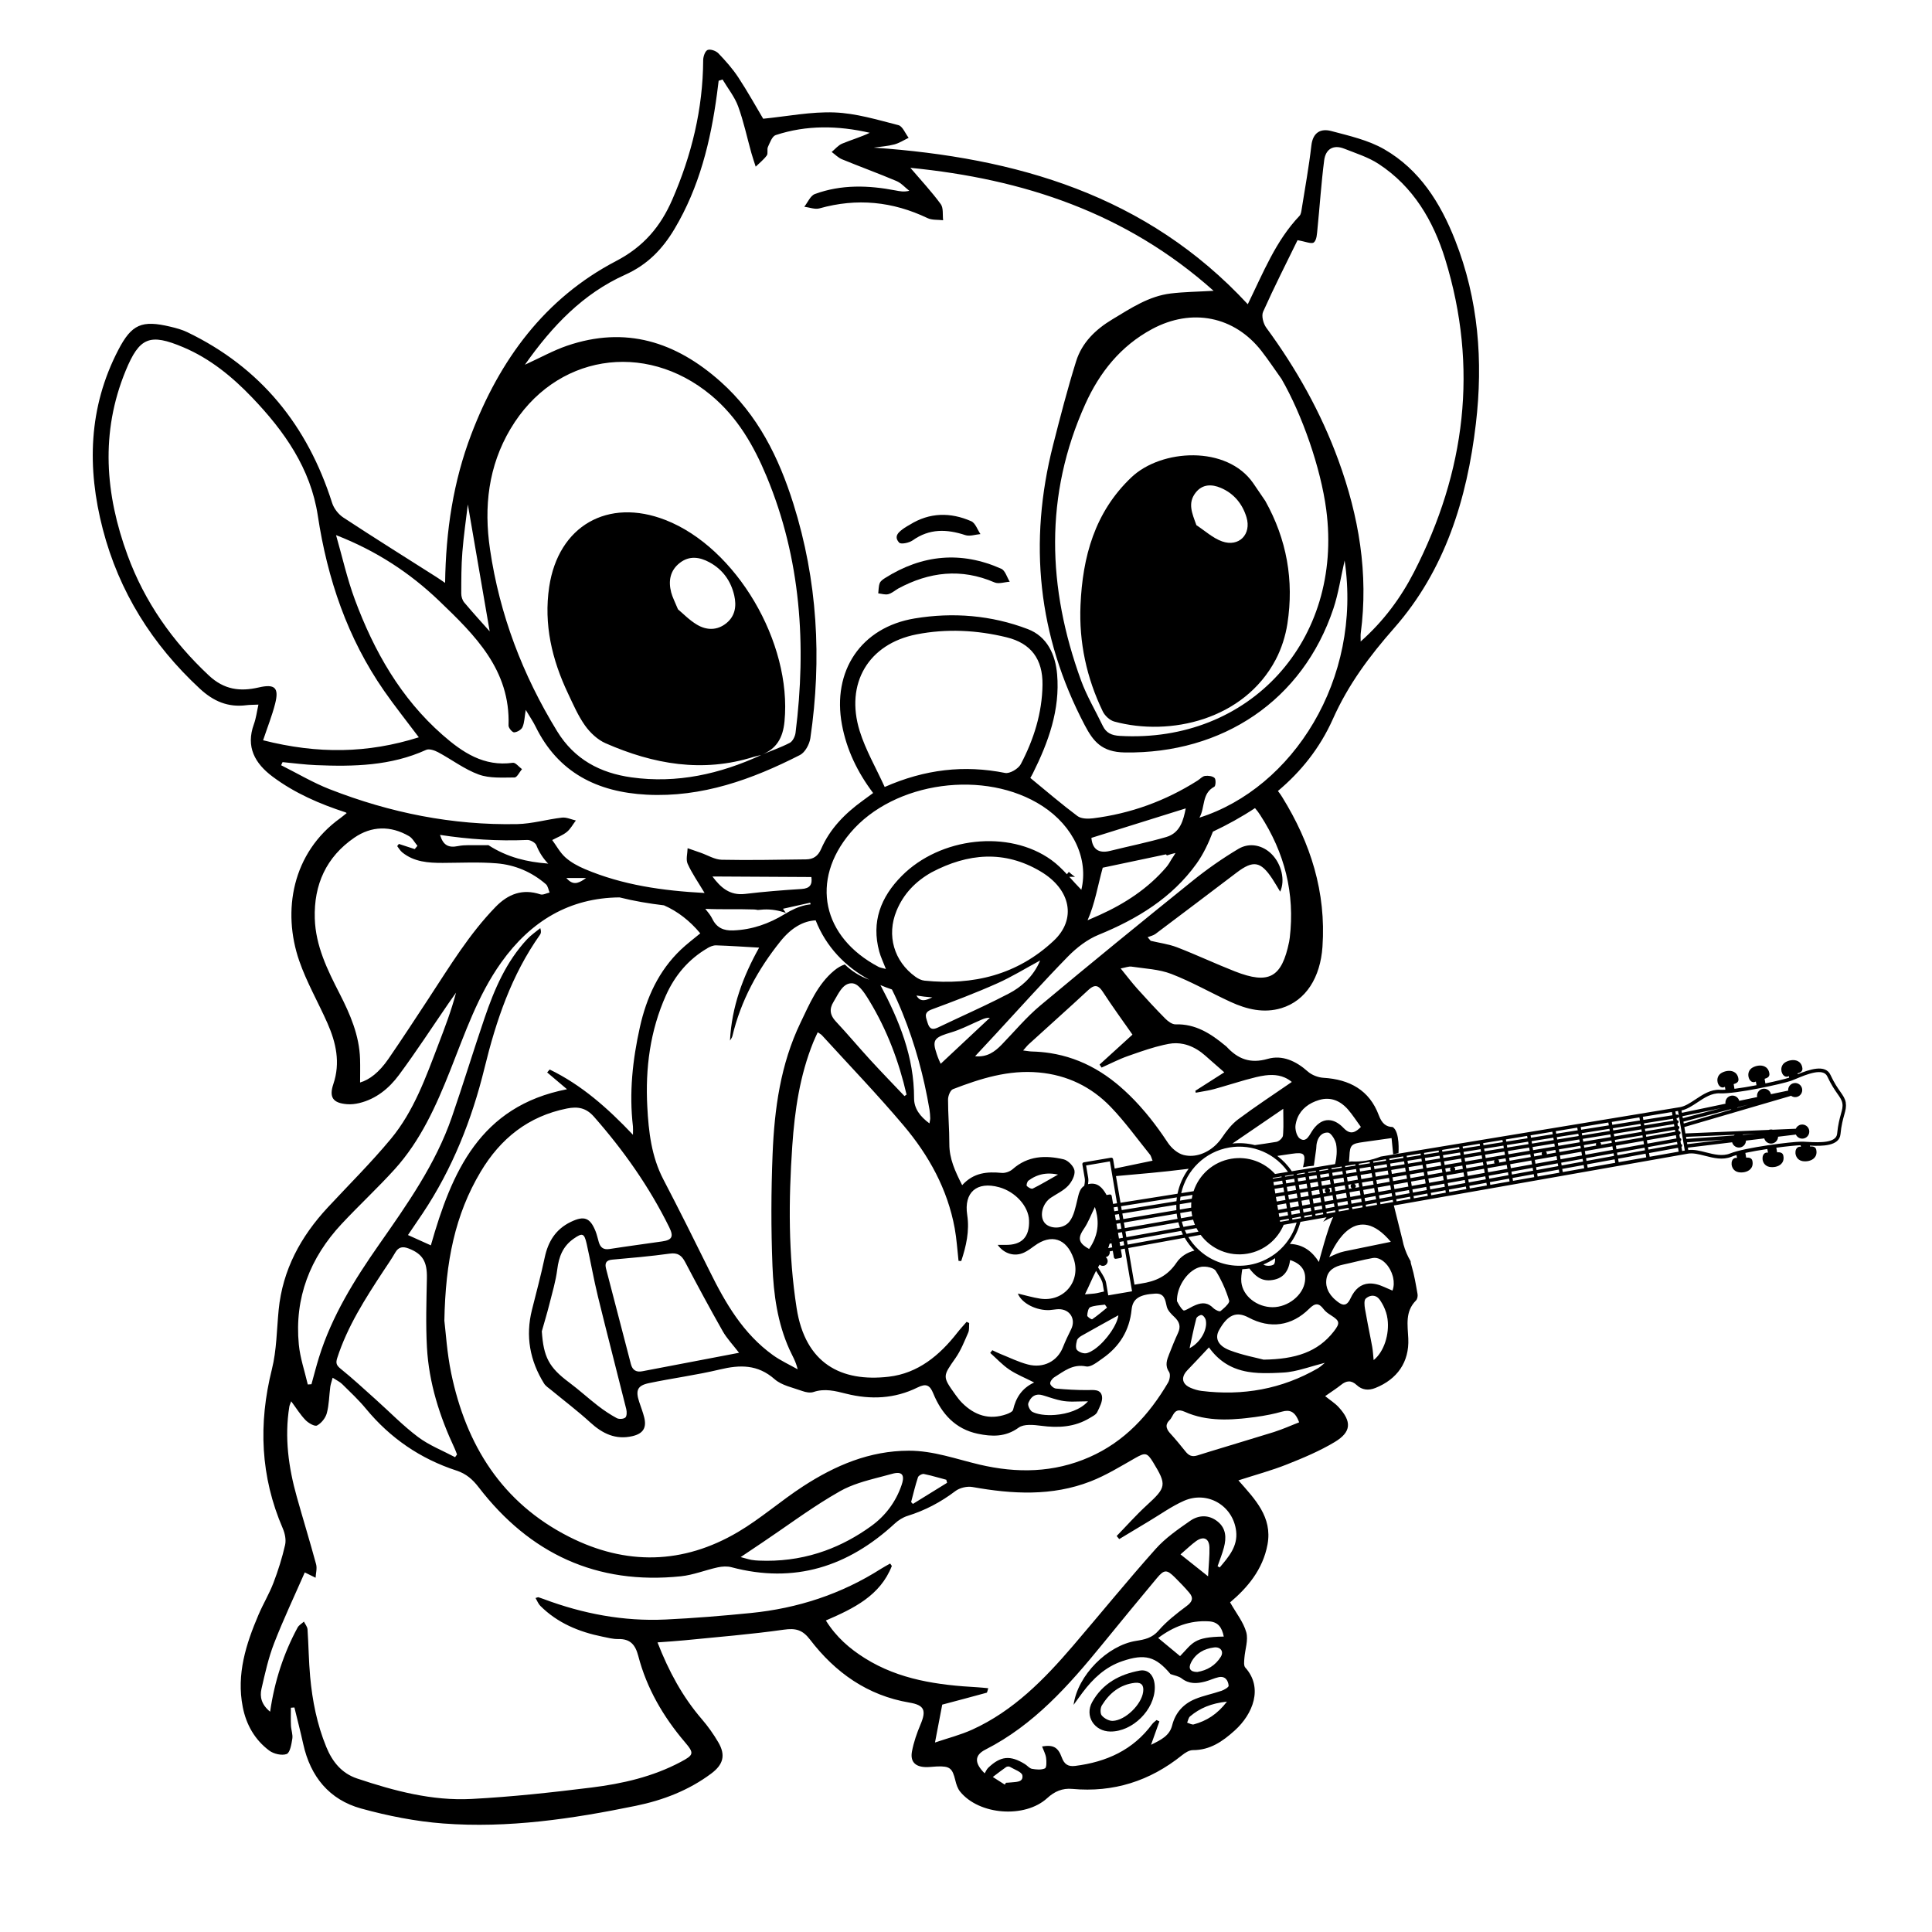 <?xml version="1.0" encoding="UTF-8"?>
<svg xmlns="http://www.w3.org/2000/svg" id="Layer_1" width="400mm" height="400mm" viewBox="0 0 1133.86 1133.86">
  <path d="M521.32,348.71c2.06-.53,3.84-2.13,5.74-3.26,18.26-9.85,37-12.1,56.58-3.65,2.47,1.07,5.95-.2,8.96-.39-1.63-2.61-2.65-6.58-4.98-7.62-23.59-10.5-46.4-8.31-68.17,5.43-1.22,.77-2.68,1.78-3.15,3.02-.7,1.84-.62,3.98-.87,5.99,1.97,.21,4.08,.95,5.88,.48Z"></path>
  <path d="M535.62,317.14c9.85-7.02,20.03-6.67,30.91-3.09,2.61,.86,5.9-.35,8.88-.6-1.77-2.59-2.97-6.49-5.41-7.55-12.16-5.33-24.38-5.22-35.99,2-1.06,.63-2.16,1.2-3.17,1.9-3.15,2.19-6.69,4.82-3.11,8.68,1.03,1.11,5.83,.12,7.88-1.34Z"></path>
  <path d="M663.98,280.15c-21.56,20.49-28.63,46.67-29.85,75.02-.94,21.79,3.57,42.72,13.09,62.39,1.22,2.52,4.11,5.19,6.75,5.91,32.72,8.89,76.16-1.05,94.75-36.41,3.38-6.43,5.71-13.78,6.83-20.97,3.95-25.43-.37-49.57-12.96-72.09-2.41-3.54-4.74-7.03-7.13-10.47-15.45-22.28-53.87-20.12-71.48-3.38Zm52.49,6.18c7.69,3.26,12.68,9.39,15.06,17.18,3.08,10.07-4.43,17.73-14.32,14.22-5.45-1.94-10.06-6.25-15.05-9.5-2.6-7.12-5.24-13-.43-19.13,3.94-5.02,9.4-5.04,14.74-2.77Z"></path>
  <path d="M668.83,980.46c-11.77,2.15-21.77,7.6-27.81,18.37-4.63,8.25,1.21,17.35,10.73,17.38,12.96,.05,25.88-12.74,25.98-25.72,.05-6.69-3.42-11.03-8.9-10.03Zm2.06,12.56c-1.01,7.35-10.42,16.66-17.87,16.94-2.17,.08-5-1.47-6.43-3.19-.99-1.19-.85-4.41,.08-5.92,4.45-7.2,10.62-12.23,19.39-13.23,4.09-.38,5.34,1.71,4.83,5.41Z"></path>
  <path d="M1083.28,647.17c-.42-2.45-1.6-4.13-3.22-6.45-1.59-2.26-3.56-5.08-5.8-9.91-2.98-6.44-12.54-3.07-19.17-.36l-.09-.51c1.6-.45,3.03-1.2,2.8-3.01-.31-2.52-1.68-3.68-2.77-4.21-2.3-1.12-5.36-.43-7.22,.69-1.56,.94-2.43,2.54-2.38,4.39,.04,1.53,.72,2.95,1.71,3.65,.1,.07,.2,.13,.31,.19,.78,.41,1.65,.37,2.41-.11l.16,.94c-2.24,.73-7.65,2.06-13.94,3.37l-.46-2.7c1.6-.45,3.03-1.2,2.81-3.01-.32-2.52-1.68-3.68-2.77-4.21-2.3-1.12-5.36-.43-7.22,.69-1.56,.93-2.43,2.53-2.38,4.39,.04,1.53,.72,2.95,1.71,3.65,.1,.07,.2,.13,.31,.19,.78,.41,1.65,.37,2.41-.11l.37,2.16c-4.44,.85-8.99,1.62-12.93,2.12l-.47-2.76c1.6-.45,3.03-1.2,2.81-3.01h0c-.32-2.52-1.68-3.68-2.77-4.21-2.3-1.12-5.36-.43-7.22,.69-1.56,.94-2.43,2.54-2.38,4.39,.04,1.53,.72,2.95,1.71,3.65,.1,.07,.2,.13,.31,.19,.78,.41,1.65,.37,2.41-.12l.29,1.7c-1.2,.07-2.26,.09-3.15,.05-5.55-.26-10.05,2.74-14.41,5.64-3.12,2.07-6.06,4.03-9.08,4.55l-23.09,3.81s-.06,0-.1,0c-.03,0-.06,.03-.08,.03l-152.4,25.17c-5.42,2.23-11.4,3.18-17.3,2.86l-1.31,.22c.11-1.04,.2-2.09,.24-3.16,.28-6.92,1.34-7.49,8.24-8.45,5.5-.77,11.01-1.54,16.51-2.32l.9,9.03v.46l3.16-.62s.99-12.65-3.43-15.37c-3.91-.07-6.35-2.15-8.11-6.87-5.52-14.81-17.17-21.08-32.48-22.01-3.17-.19-6.87-1.62-9.22-3.71-6.86-6.12-14.96-9.86-23.5-7.4-10.3,2.97-17.54,.05-24.17-7.16-.25-.27-.58-.47-.86-.71-8.46-7-17.36-12.74-29.07-12.39-2,.06-4.44-1.77-6.03-3.37-5.63-5.68-11.06-11.57-16.4-17.52-3.17-3.53-6.03-7.32-9.78-11.92,2.95-.53,4.75-1.32,6.39-1.07,7.84,1.19,16.08,1.49,23.34,4.29,11.93,4.6,23.14,11.05,34.79,16.42,9.48,4.37,19.55,6.78,29.8,3.66,14.4-4.38,22.88-18.01,24.12-36.02,2.21-32.07-6.94-60.88-23.65-87.87-.79-1.28-1.63-2.46-2.5-3.56,13.43-11.28,24.57-25.02,32.24-42.2,9.09-20.36,21.48-36.93,36.01-53.45,29.82-33.92,42.74-75.71,47.93-119.91,4.32-36.78,1.52-72.94-12.21-107.78-8.62-21.86-20.82-41.3-41.53-53.25-9.35-5.39-20.52-7.91-31.12-10.72-6.15-1.63-10.8,.74-11.69,8.49-1.43,12.46-3.7,24.82-5.67,37.22-.22,1.4-.41,3.13-1.29,4.06-13.9,14.6-21.16,33.07-30.36,51.88-59.45-64.19-135.86-86.1-219.53-91.92,4.02-.58,8.14-.83,12.05-1.86,2.95-.78,5.65-2.55,8.45-3.89-1.99-2.57-3.55-6.81-6.03-7.44-12.34-3.15-24.86-6.96-37.43-7.45-13.79-.54-27.71,2.29-41.91,3.69-4.2-7.05-9.06-15.84-14.56-24.2-3.36-5.11-7.5-9.78-11.75-14.2-1.41-1.47-4.71-2.62-6.32-1.95-1.48,.62-2.58,3.89-2.59,5.99-.14,28.61-6.79,55.77-18.14,81.84-6.82,15.68-16.69,27.54-32.96,36.03-41.92,21.89-68.34,58.03-84.98,101.66-10.58,27.74-14.95,56.67-15.38,87.24-2.08-1.41-3.52-2.44-5.01-3.39-18.28-11.63-36.66-23.1-54.76-35-2.86-1.88-5.51-5.31-6.55-8.57-14.39-45.3-41.84-79.41-85.02-100.2-3.08-1.48-6.49-2.39-9.84-3.19-16.8-4.01-22.75-1.5-30.61,13.61-17.57,33.78-18.45,69.26-9.1,105.23,9.56,36.73,29,67.68,56.9,93.55,8.08,7.49,16.57,11.11,27.36,9.74,1.94-.25,3.91-.2,7.08-.35-.93,4.12-1.38,7.95-2.67,11.49-4.86,13.4,.62,23.04,11,30.8,12.98,9.7,27.63,16.01,42.82,20.95,.22,.14,.42,.27,.64,.41-1.67,1.34-2.62,2.17-3.64,2.91-28.51,20.39-34.27,54.72-24.21,83.81,4.35,12.58,11.13,24.31,16.54,36.55,5.06,11.46,7.71,23.21,3.5,35.72-2.65,7.86-.27,11.2,8.01,11.87,2.36,.19,4.85-.1,7.16-.65,9.9-2.39,17.49-8.63,23.27-16.43,10.17-13.71,19.48-28.06,29.15-42.13,1.44-2.1,2.93-4.17,4.4-6.25-2.76,10.55-6.55,20.39-10.31,30.24-7.43,19.48-14.47,39.34-27.94,55.58-11.61,13.99-24.59,26.85-36.99,40.19-15.88,17.08-26.56,36.62-28.87,60.22-1.14,11.64-1.16,23.58-3.97,34.82-8,31.99-6.74,62.96,6.39,93.37,1.26,2.93,2.05,6.71,1.36,9.71-1.73,7.56-4.07,15.03-6.85,22.28-2.45,6.4-6.05,12.36-8.75,18.68-7.37,17.27-13.01,34.9-9.26,54.1,2.04,10.45,7.08,19.28,15.54,25.62,2.62,1.96,7.39,3.08,10.22,2.03,1.99-.74,2.82-5.74,3.34-8.97,.39-2.47-.68-5.13-.8-7.72-.16-3.49-.04-6.99-.04-10.48,.69-.05,1.38-.1,2.07-.15,1.74,7.16,3.6,14.29,5.19,21.49,4.21,19.05,15.25,32.65,33.98,37.81,15.68,4.32,31.94,7.55,48.14,8.78,38.13,2.89,75.76-2.71,113.02-10.36,15.93-3.27,31.06-9.04,44.3-18.94,7.09-5.3,8.58-10.77,4.15-18.34-2.8-4.79-6.06-9.39-9.68-13.59-11.29-13.11-19.37-28-26-45.05,5.93-.45,10.92-.73,15.89-1.23,19.42-1.95,38.91-3.48,58.22-6.23,6.99-1,10.99,.06,15.41,5.83,14.82,19.36,33.72,32.81,58.36,36.97,8.7,1.47,9.99,4.52,6.49,12.8-2.15,5.08-4,10.41-5.02,15.81-1.14,6.03,1.87,9.06,8.03,9.24,2.22,.06,4.45-.3,6.68-.38,7.55-.25,8.98,.97,10.75,8.25,.55,2.28,1.35,4.75,2.79,6.52,11.16,13.78,38.02,15.82,51.12,3.81,4.27-3.92,8.94-5.94,14.64-5.41,24.19,2.23,45.57-4.58,64.45-19.74,1.81-1.45,4.25-3.02,6.4-3.01,10.12,.02,17.48-5.14,24.56-11.53,10.64-9.58,16.89-25.05,6.19-36.93-1-1.11-.67-3.66-.53-5.51,.37-5.11,2.4-10.61,1.11-15.21-1.66-5.95-5.9-11.18-9.5-17.54,9.98-8.41,19.24-19.13,21.97-34,2.95-16.11-7.4-26.58-17.09-37.6,10.12-3.28,19.46-5.78,28.39-9.33,9.63-3.82,19.32-7.88,28.16-13.19,9.79-5.89,10.05-11.96,2.29-20.43-2.17-2.37-5.02-4.13-7.93-6.48,4.14-2.91,6.8-4.58,9.23-6.54,3.22-2.61,6.06-2.98,9.33,.07,3.11,2.9,6.87,3.29,10.91,1.68,12.84-5.14,19.93-15.2,19.32-28.97-.35-7.97-1.98-15.87,4.53-22.4,.78-.78,1.11-2.53,.91-3.7-.98-5.56-1.89-11.17-3.5-16.57-.32-1.07-.57-1.99-.56-2.74-1.79-2.98-3.2-6.26-4.19-9.85-.26-.94-.47-1.9-.66-2.87l-5-20,149.35-26.32s.06,0,.1,0c.04,0,.06-.03,.1-.04l22.18-3.91,.35-.06s0,0,0,0l.5-.09c3.02-.52,6.45,.35,10.08,1.28,5.07,1.29,10.32,2.62,15.46,.54,.82-.33,1.83-.66,2.99-.99l.29,1.7c-.87-.2-1.71,.05-2.31,.69-.89,.96-1.14,2.69-.63,4.29,.35,1.08,.98,1.95,1.83,2.55,.54,.38,1.17,.66,1.87,.8,2.13,.44,5.24,.08,7.04-1.74,.85-.86,1.75-2.41,1.21-4.89-.39-1.78-1.99-2.01-3.65-1.91l-.47-2.76c3.88-.83,8.43-1.62,12.9-2.29l.37,2.15c-.87-.2-1.71,.05-2.31,.69-.89,.96-1.14,2.69-.63,4.29,.35,1.08,.98,1.95,1.83,2.55,.54,.38,1.17,.66,1.86,.8,2.13,.44,5.24,.08,7.04-1.74,.85-.86,1.75-2.41,1.22-4.89-.39-1.79-1.99-2.01-3.65-1.91l-.46-2.7c6.36-.85,11.9-1.39,14.26-1.45l.16,.94c-.87-.2-1.71,.05-2.31,.69-.89,.96-1.14,2.69-.63,4.29,.35,1.08,.98,1.95,1.83,2.56,.54,.38,1.17,.66,1.87,.8,2.13,.44,5.24,.08,7.04-1.75,.85-.86,1.75-2.41,1.21-4.89-.39-1.79-1.99-2.02-3.64-1.91l-.09-.51c7.16,.36,17.29,.36,17.96-6.7,.51-5.3,1.44-8.61,2.18-11.27,.77-2.73,1.32-4.7,.9-7.16Zm-98.48,4.86l.39,2.31c0,.05,0,.1,0,.15,0,.04,.03,.06,.04,.1l.03,.17c-.18-.43-.62-.71-1.1-.64l-.59,.09-.33-1.93,1.55-.26Zm-2.15,9.01l-17.04,2.87-.24-1.42,17.06-2.77,.22,1.32Zm-.57-3.35l-17.06,2.77-.2-1.18,17.07-2.71,.19,1.12Zm-.87-5.07l.33,1.92-17.07,2.71-.31-1.81,17.05-2.82Zm-17.64,11.63l-16.18,2.72-.26-1.53,16.2-2.63,.24,1.43Zm-.79-4.65l.2,1.19-16.2,2.63-.21-1.25,16.21-2.57Zm-.65-3.83l.31,1.8-16.21,2.57-.29-1.69,16.19-2.67Zm-16.19,14.94l-6.32,1.11c.03-.16,.04-.33,.02-.51-.06-.35-.25-.64-.5-.86l6.57-1.11,.23,1.37Zm-.58-3.4l-16.18,2.72-.28-1.64,16.2-2.63,.26,1.54Zm-.61-3.57l-16.2,2.63-.22-1.31,16.21-2.57,.21,1.26Zm-.85-4.96l.29,1.68-16.21,2.57-.27-1.57,16.19-2.67Zm-16.76,11.6l-12.6,2.12-.29-1.73,12.61-2.04,.28,1.65Zm-.63-3.68l-12.61,2.05-.23-1.36,12.62-2,.22,1.32Zm-.84-4.91l.27,1.56-12.62,2-.25-1.48,12.6-2.08Zm-12.55,14.67l-5.36,.94c.06-.21,.08-.43,.04-.65-.07-.38-.28-.7-.56-.93l5.61-.95,.27,1.58Zm-.62-3.61l-12.74,2.15-.31-1.82,12.75-2.07,.3,1.74Zm-.64-3.77l-12.75,2.07-.24-1.42,12.76-2.02,.23,1.37Zm-.83-4.87l.25,1.47-12.76,2.02-.24-1.38,12.75-2.11Zm-13.3,11.12l-12.45,2.1-.32-1.9,12.47-2.02,.31,1.83Zm-.66-3.86l-12.47,2.02-.25-1.47,12.48-1.98,.24,1.42Zm-.82-4.82l.23,1.37-12.47,1.98-.22-1.29,12.46-2.06Zm-12.35,14.93l-4.16,.73c.09-.25,.15-.51,.1-.79-.07-.41-.3-.76-.61-.98l4.37-.74,.3,1.78Zm-.65-3.81l-11.31,1.9-.34-1.98,11.32-1.84,.33,1.92Zm-.67-3.95l-11.32,1.84-.26-1.51,11.33-1.8,.25,1.47Zm-.82-4.78l.22,1.28-11.33,1.8-.21-1.21,11.31-1.87Zm-11.85,10.97l-10.02,1.69-.35-2.06,10.03-1.63,.34,2Zm-.69-4.03l-10.03,1.63-.27-1.56,10.03-1.59,.26,1.52Zm-.81-4.74l.2,1.19-10.03,1.59-.19-1.13,10.02-1.66Zm-9.87,14.77l-4.66,.82c.14-.28,.21-.59,.16-.91-.08-.45-.35-.8-.71-1.03l4.88-.82,.33,1.95Zm-.68-3.97l-10.02,1.69-.36-2.13,10.03-1.63,.35,2.07Zm-.7-4.1l-10.03,1.63-.27-1.6,10.03-1.59,.27,1.56Zm-.8-4.71l.19,1.12-10.03,1.59-.18-1.05,10.02-1.66Zm-10.54,10.83l-8.58,1.44-.37-2.19,8.59-1.39,.37,2.14Zm-.71-4.17l-8.59,1.39-.28-1.64,8.6-1.36,.27,1.6Zm-.8-4.67l.18,1.04-8.6,1.36-.17-.98,8.59-1.42Zm-9.1,10.63l-8.15,1.37-.38-2.25,8.16-1.32,.38,2.2Zm-.72-4.23l-8.16,1.32-.29-1.67,8.16-1.29,.28,1.64Zm-.79-4.64l.17,.97-8.16,1.29-.16-.92,8.16-1.35Zm-7.95,14.78l-8.14,1.43-.38-2.22,8.15-1.37,.37,2.16Zm-119.78,73.14c-1.78,.04-3.58,.67-5.42,1.53-.26,.12-.53,.25-.79,.38-1.56,.77-3.92,2.31-4.93,2.31-.15,0-.26-.03-.35-.1-.49-.41-.92-.89-1.31-1.38-.39-.5-.73-1.02-1.03-1.52-.23-.38-.43-.74-.62-1.08-.19-.34-.35-.65-.5-.92-.1-.18-.19-.34-.28-.47-.1-3.98,1.23-8.12,3.38-11.61,.61-1,1.29-1.94,2.02-2.82,.36-.44,.74-.86,1.13-1.25,.78-.8,1.6-1.51,2.46-2.13,.43-.31,.86-.59,1.3-.85,1.32-.77,2.69-1.3,4.07-1.52,.22-.04,.46-.06,.71-.08,1.72-.12,3.89,.21,5.54,.9,.16,.07,.32,.14,.47,.21,.42,.21,.8,.44,1.11,.71,.24,.2,.44,.42,.58,.65,1.48,2.31,2.8,4.76,3.97,7.28,.86,1.84,1.65,3.72,2.36,5.62,.28,.75,.55,1.51,.8,2.26,.25,.76,.5,1.52,.73,2.28,.08,.25,.03,.54-.08,.85-.28,.75-1.02,1.67-1.92,2.58-.14,.14-.29,.29-.44,.43-.89,.85-1.87,1.68-2.66,2.32-.29,.24-1.1,.04-1.97-.35-.44-.2-.88-.44-1.29-.71s-.77-.55-1.04-.82c-.3-.31-.6-.58-.9-.82-.35-.29-.7-.54-1.06-.76-.5-.31-.99-.54-1.49-.72-.84-.29-1.69-.42-2.54-.4Zm1.76,13.32c-.05,.39-.12,.78-.21,1.17-.36,1.56-1.01,3.14-1.88,4.63-.22,.37-.45,.74-.7,1.1-.43,.63-.9,1.25-1.41,1.83-1.52,1.76-3.36,3.27-5.38,4.31,.64-2.91,1.24-5.83,1.88-8.76,.32-1.46,.65-2.92,.99-4.38,.34-1.46,.7-2.91,1.08-4.36,.03-.12,.09-.24,.17-.36,.08-.12,.18-.25,.3-.37,.24-.25,.54-.48,.87-.69,.65-.4,1.38-.66,1.83-.56,.38,.09,.78,.37,1.14,.76,.3,.32,.58,.71,.8,1.11,.22,.4,.38,.82,.46,1.19,.21,1.08,.23,2.22,.07,3.38Zm-21.63,26.95c.93,1.37,.42,4.58-.58,6.27-11.19,18.98-25.58,34.69-46.2,43.75-20.97,9.22-42.58,9.51-64.49,4.36-13.72-3.23-27-8.17-41.44-8.15-23.1,.03-43.23,8.68-62.02,20.87-13.07,8.48-24.89,18.97-38.27,26.86-32.27,19.04-65.83,19.66-99.13,2.78-39.41-19.99-60.44-53.85-69.18-96.04-2.48-11.96-3.19-24.28-4-30.77,.64-34.72,6.3-62.29,21.32-87.44,11.63-19.48,27.96-32.56,50.6-37.09,6.26-1.25,11.2-.5,15.88,4.82,17.43,19.81,32.48,41.16,44.16,64.84,2.73,5.53,1.72,7.5-4.17,8.35-10.3,1.49-20.63,2.85-30.91,4.46-3.51,.55-5.29-.9-6.23-3.99-.65-2.13-1.08-4.34-1.9-6.4-3.23-8.08-6.72-9.33-14.66-5.47-8.73,4.25-13.19,11.44-15.18,20.76-2.2,10.32-4.92,20.53-7.5,30.77-3.89,15.46-1.23,29.85,7.1,43.26,.94,1.51,2.65,2.56,4.08,3.74,7.69,6.35,15.68,12.38,23.03,19.1,7.2,6.59,14.94,10.34,24.8,8.03,6.24-1.47,8.4-4.91,6.85-11.06-.77-3.06-1.94-6.01-2.92-9.01-2.23-6.76-1.1-9.6,5.73-11.03,13.81-2.9,27.86-4.72,41.57-8,11.82-2.83,22.23-3.05,32.16,5.69,4.22,3.71,10.71,4.93,16.28,6.95,2.01,.73,4.62,1.23,6.53,.58,6.63-2.25,12.84-.6,19.18,.99,14.37,3.61,28.51,2.98,41.89-3.65,4.99-2.47,7.22-1.47,9.22,3.45,4.89,12.01,13.02,20.97,26.16,23.71,8.19,1.71,16.24,2.03,23.97-3.6,3.07-2.24,8.83-1.65,13.2-1.08,10.08,1.34,19.67,.82,28.56-4.59,1.58-.96,3.6-1.9,4.33-3.39,1.43-2.93,3.31-6.45,2.81-9.34-.76-4.37-5.1-3.64-8.74-3.63-6.09,.01-12.2-.33-18.27-.9-1.28-.12-3.19-1.72-3.38-2.87-.18-1.12,1.2-3,2.39-3.74,5.69-3.53,10.82-7.97,18.72-6.37,2.78,.56,6.62-2.64,9.57-4.69,9.99-6.95,15.88-16.41,17.1-28.72,.63-6.32,4.59-8.82,13.81-9.32,5.47-.3,5.9,3.52,6.82,7.6,.51,2.25,2.59,4.36,4.41,6.05,2.97,2.75,3.99,5.57,2.21,9.4-1.88,4.04-3.54,8.19-5.17,12.34-1.35,3.45-2.7,6.75-.1,10.56Zm-130.25,65.06c-5.62,3.47-11.24,6.95-16.87,10.42-1.07,.66-2.15,1.33-3.22,1.99-.34-.37-.69-.74-1.04-1.11,1.3-4.87,2.45-9.79,4.03-14.56,.08-.24,.27-.49,.53-.73,.39-.36,.92-.69,1.46-.92,.54-.22,1.07-.34,1.46-.26,1.34,.26,2.67,.57,3.99,.91,1.97,.49,3.94,1.03,5.9,1.58,1.09,.3,2.19,.61,3.28,.9,.16,.6,.32,1.19,.48,1.79Zm-25.96-1.67c-.11,.85-.35,1.82-.73,2.92-.85,2.49-1.86,4.87-3.05,7.13-2.36,4.52-5.38,8.58-9,12.13-1.81,1.78-3.78,3.43-5.9,4.96-8.57,6.19-17.58,11.03-27.03,14.43-2.7,.97-5.44,1.83-8.22,2.56s-5.59,1.35-8.44,1.84c-5.7,.98-11.55,1.48-17.55,1.47-1.5,0-3.01-.04-4.53-.1-.74-.03-1.48-.07-2.23-.14-.74-.07-1.48-.16-2.2-.29-.24-.04-.48-.1-.73-.15-.37-.08-.75-.18-1.16-.28-.68-.18-1.44-.39-2.36-.64-.37-.1-.78-.21-1.21-.33-.28-.08-.56-.15-.87-.23,1.27-.85,2.47-1.66,3.62-2.43,3.43-2.31,6.37-4.28,9.31-6.25,13.2-8.85,26.01-18.38,39.58-26.59,1.94-1.17,3.89-2.32,5.86-3.43,1.72-.97,3.5-1.83,5.33-2.61,3.66-1.56,7.51-2.78,11.42-3.88,1.3-.37,2.61-.72,3.93-1.07,1.31-.35,2.63-.69,3.94-1.03,1.97-.51,3.93-1.03,5.86-1.57,.74-.21,1.41-.35,2.02-.44,.3-.04,.59-.07,.87-.08,.27-.01,.53,0,.77,0,.48,.04,.9,.13,1.25,.29,.35,.16,.65,.37,.88,.64,.57,.69,.76,1.74,.58,3.15Zm-279.32-77.78c1.15,20.83,7.42,40.46,16.25,59.3,.54,1.15,.94,2.36,1.4,3.54l-1.15,1.58c-7.28-3.87-15.17-6.93-21.69-11.82-8.86-6.64-16.64-14.69-24.93-22.1-6.75-6.03-13.38-12.21-20.42-17.88-2.48-2-3.12-3.29-2.12-6.38,6.02-18.64,16.46-34.88,27.08-51.05,2.35-3.57,4.82-7.07,6.93-10.78,2-3.51,4.56-3.77,7.98-2.44,8.24,3.21,10.83,7.79,10.64,17.38-.27,13.55-.72,27.13,.03,40.64Zm191.93-257.02c.74,.03,1.49,.14,2.24,.3,1.13-.13,2.27-.22,3.41-.28,4.56-.22,8.92,.55,13.06,2-.56-.81-1.11-1.63-1.7-2.43,6.12-1.36,11.06-2.46,15.99-3.56,.07,.32,.16,.64,.23,.96-.96,.11-1.92,.25-2.9,.45-4.23,.9-8.41,2.9-12.14,5.18-9.4,5.77-19.37,9.28-30.45,9.68-5.59,.2-9.64-1.54-12.21-6.84-.96-1.99-2.43-3.76-4.1-5.84,9.5,.47,19.05,.04,28.56,.38Zm-24.39-19.36c19.56,.11,38.82,.22,58.07,.32,.64,4.34-.75,6.71-5.74,7.02-11.05,.69-22.1,1.57-33.09,2.89-9.18,1.11-14.5-3.9-19.24-10.24Zm-2.96,42.08c1.53-.9,3.43-1.72,5.14-1.66,8.12,.26,16.22,.83,25.23,1.34-9.5,16.94-16.12,34.81-17.1,54.55,.48-.86,1.18-1.66,1.4-2.58,4.96-20.85,14.95-39.19,28.27-55.76,6.3-7.83,13.29-11.87,20.61-12.22,6.1,15.47,17.32,27.17,31.47,34.82-5.46-1.93-10.32-5.01-14.38-8.94-2.08,.69-4.16,1.87-6.21,3.57-9.76,8.12-14.45,19.56-19.78,30.63-11.71,24.34-15.29,50.47-16.37,76.93-.89,21.91-.95,43.91-.08,65.82,.66,16.67,2.93,33.35,9.91,48.88,1.64,3.64,3.79,7.04,4.88,11.77-4.86-2.75-10.02-5.09-14.53-8.34-17.47-12.57-27.89-30.53-37.17-49.36-8.88-17.99-17.85-35.95-27.12-53.74-7.01-13.45-8.66-28.02-9.43-42.68-1.2-22.53,1.63-44.59,10.97-65.4,5.22-11.64,13.18-21.1,24.3-27.61Zm196.6-83.43c18.34,11.91,27.22,31.25,22.87,49.16-2.42-2.45-4.73-5.06-7.07-7.62,1.11,0,2.22,.02,3.33,.03-1.27-.9-2.46-1.9-3.61-2.94-.36,.48-.73,.96-1.1,1.42-2.86-3.06-5.81-5.98-9.14-8.38-24.98-18.01-65.23-13.42-87.82,9.35-12.34,12.44-17.93,26.92-13.19,44.39,.87,3.19,2.35,6.22,3.9,10.22-2.12-.59-3.32-.72-4.31-1.24-33.04-17.42-40.26-50.67-16.51-78.71,25.61-30.24,79.23-37.38,112.65-15.68Zm-92.55-11.2c-5.18-11.38-11.21-21.71-14.67-32.84-8.65-27.85,5.1-51.15,33.39-56.7,17.54-3.44,35.4-2.54,52.8,1.71,14.4,3.51,21.29,12.83,21.11,27.85-.21,16.57-5.11,32.1-12.75,46.62-1.42,2.7-6.48,5.69-9.19,5.15-24.02-4.79-47.05-2.17-70.68,8.23Zm273.49,234.53c.08,.45,.36,.81,.72,1.03l-1.74,.3-.41-2.39,1.93-.32c-.38,.34-.59,.84-.5,1.37Zm.48,10.09l-.34-1.97,5.99-1.08,.33,1.95-5.99,1.09Zm6.33,.94l.18,1.08c-.1,.04-.21,.08-.31,.12l-5.67,1-.19-1.1,5.99-1.09Zm-7.02-4.94l-.46-2.72,5.99-1.05,.46,2.7-5.99,1.08Zm-1,6.4l.19,1.09-5.92,1.04-.18-1.05,5.91-1.08Zm-6.26-.95l-.34-1.99,5.92-1.06,.34,1.97-5.91,1.08Zm-.69-4.02l-.47-2.76,5.92-1.04,.47,2.73-5.92,1.06Zm-.82-4.79l-.42-2.44,5.93-1,.41,2.4-5.92,1.04Zm-7.99,8.46l.34,2.01-4.48,.82-.35-2.03,4.49-.81Zm-4.83-1.22l-.4-2.35-.08-.46,.9-.16,3.59-.63,.48,2.8-4.49,.81Zm5.52,5.27l.17,1-4.49,.79-.17-.97,4.48-.82Zm.17-11.26l-.34-1.99-.09-.5,.54-.09,1.4-.24c-.41,.34-.64,.86-.55,1.42,.08,.5,.41,.87,.83,1.08l-1.8,.32Zm5.45,1.14l.47,2.77-5.1,.92-.48-2.79,5.1-.89Zm.82,4.8l.34,1.99-5.09,.93-.34-2.01,5.1-.92Zm.69,4.03l.18,1.04-5.1,.9-.17-1.01,5.09-.93Zm-.59-15.68l-.43-2.52,5.94-.96,.42,2.48-5.93,1Zm-.78-4.55l-.3-1.73-.02-.1h.06s5.88-.94,5.88-.94l.31,1.81-5.93,.96Zm.54-4.05l-1.19,.19-.11-.63,1.51-.25,4.42-.73,.11,.67-4.74,.75Zm-1.02,13.42l-1.54,.27c.32-.34,.5-.8,.41-1.29-.09-.56-.49-.97-.98-1.15l1.68-.28,.42,2.45Zm-3.36-4.05l-2.51,.42-.44-2.56,4.61-.75,.5-.08,.43,2.53-2.59,.44Zm-3.3-4.17l-.32-1.85,5.11-.81,.31,1.83-5.11,.83Zm-.66-3.88l-.1-.59,5.11-.84,.11,.62-5.11,.81Zm.14,13.06l.05,.28-.39,.07-4.1,.72-.43-2.53,4.5-.76,.38,2.22Zm-5.3,8.31l.35,2.03-4.55,.83-.35-2.05,4.56-.82Zm-4.9-1.21l-.49-2.84,4.25-.74,.31-.05,.22,1.28,.26,1.55-4.56,.82Zm5.6,5.28l.16,.96-4.56,.8-.16-.93,4.55-.83Zm-.62-15.86v-.03s-.44-2.57-.44-2.57l.81-.13,3.69-.6,.44,2.57-4.5,.76Zm.67-4.87l-1.46,.24-.32-1.87,2.05-.33,2.45-.39,.32,1.86-3.04,.49Zm.57-4.1l-2.69,.43-.09-.54,2.87-.47,1.63-.27,.1,.57-1.81,.29Zm-2.49,13.88l-4.56,.8-.44-2.57,4.57-.77,.43,2.54Zm-20.61,40.32c-1.44,.9-4.4,.98-5.8,.05-.05-.04-.1-.08-.15-.12,2.42-1,4.71-2.24,6.84-3.7,.13,1.54-.18,3.34-.88,3.77Zm.61-6.13c-4.3,3.16-9.33,5.37-14.82,6.31-9.2,1.57-18.47-.54-26.09-5.93-1.27-.9-2.46-1.88-3.58-2.92-.03-.03-.06-.05-.09-.08-2.35-2.19-4.38-4.68-6.02-7.39l7.2-1.31c6.14,8.28,16.6,12.89,27.45,11.04,9.89-1.69,17.68-8.34,21.29-16.95l7.58-1.34c-1.31,4.61-3.53,8.8-6.44,12.4-1.89,2.34-4.07,4.42-6.49,6.2Zm-53.48-16c-.37-1-.7-2.02-.98-3.07l6.64-1.16c.3,1.04,.66,2.04,1.07,3.02l-6.73,1.21Zm7.62,.72c.36,.71,.76,1.4,1.18,2.07l-7,1.28c-.36-.69-.71-1.4-1.03-2.12l6.84-1.23Zm-58.92,25.09c.29,.47,.58,.95,.86,1.4,1.46,2.31,2.72,4.31,3.03,6.14l.78,4.58c-1.38,.32-2.75,.64-4.13,.94-1.75,.38-3.58,.39-7.06,.73,2.45-4.94,4.32-9.58,6.51-13.79Zm-3.42,21.32c.66-.27,1.34-.48,2.05-.63,1.09-.25,2.23-.38,3.38-.51,1.07-.11,2.14-.21,3.19-.37,.42,.59,.83,1.18,1.25,1.77-2.88,2.32-5.69,4.75-8.74,6.83-.05,.03-.12,.03-.23,0-.73-.16-2.69-1.53-2.66-2.16,.06-1.73,.63-4.47,1.77-4.94Zm6.03-21.02c-.48-.76-.98-1.57-1.46-2.39,.31-.53,.62-1.06,.95-1.58,.08,.07,.16,.15,.25,.22,.59,.42,1.34,.61,2.11,.48h0c1.54-.26,2.57-1.73,2.31-3.27-.13-.76-.55-1.39-1.13-1.81,.02,0,.04,0,.05,0h0c1.54-.26,2.58-1.73,2.31-3.27,0-.03-.02-.06-.03-.1l1.85-.34,.65,3.83c.05,.28,.21,.51,.42,.67s.49,.22,.77,.17l2.69-.46c.27-.05,.51-.2,.67-.42,.16-.22,.22-.5,.17-.77l-.66-3.88,2.32-.42,3.67,21.51,.6,3.53-13.97,2.38-.47-2.75-.76-4.45c-.38-2.24-1.81-4.5-3.32-6.89Zm5.32-16.23l1.15-.21,.4,2.36-2.35,.43c.29-.84,.56-1.7,.81-2.58Zm.55-2.19c.05-.22,.1-.43,.15-.65l.1,.61-.25,.04Zm38.65-17.52l-31.15,5.24-.56-3.27,31.65-5.13c-.02,1.04,0,2.1,.06,3.15Zm-31.02,18.25l.4,2.34-2.32,.42-.4-2.34,2.32-.42Zm-.35-2.03l-2.32,.42-.56-3.31,2.33-.41,.56,3.3Zm2.37,1.67l31.87-5.72c.31,.72,.62,1.44,.97,2.13l-32.44,5.92-.4-2.33Zm31.22-16.17l6.63-1.12c.06,.61,.14,1.22,.25,1.83,.07,.39,.15,.78,.23,1.17l-6.6,1.16c-.08-.4-.17-.8-.23-1.2-.1-.62-.19-1.23-.26-1.84Zm6.81-8.43l-6.89,1.12c.07-.75,.17-1.5,.29-2.24l7.04-1.12c-.18,.74-.32,1.49-.44,2.24Zm-.26,2.13c-.08,1.03-.1,2.07-.07,3.12l-6.66,1.12c-.06-1.05-.08-2.1-.05-3.14l6.77-1.1Zm-6.66,14.79l-31.45,5.65-.56-3.29,31.06-5.44c.27,1.05,.6,2.07,.96,3.08Zm-32.36,.33l-.56-3.26,30.99-5.22c.07,.61,.16,1.23,.27,1.85,.07,.41,.15,.81,.24,1.21l-30.94,5.42Zm30.29-15.79l-32.1,5.21-.39-2.26,32.74-5.19c-.11,.74-.19,1.49-.25,2.25Zm-32.32,16.14l-2.33,.41-.56-3.29,2.33-.39,.56,3.27Zm-3.23-4.91l-.56-3.29,2.33-.38,.56,3.28-2.33,.39Zm-.91-5.32l-.39-2.28,2.33-.37,.39,2.27-2.33,.38Zm-.73-4.31l-.8-4.7c-.05-.27-.2-.51-.42-.67-.22-.16-.5-.22-.77-.17l-1.85,.32c-.12-.22-.22-.45-.34-.66-2.1-3.52-4.77-6.75-9.82-5.86-.24,.04-.46,.1-.68,.15,.2-1.34,.28-2.61,.08-3.77l-1.23-7.2,13.97-2.39,.78,4.59,.71,4.19,2.7,15.79-2.33,.37Zm-17.13,14.62c2.57-3.71,4.14-8.1,6.47-12.83,.56,1.73,.97,3.42,1.24,5.07,.18,1.1,.29,2.18,.34,3.24,.05,1.06,.03,2.11-.05,3.14-.08,1.03-.23,2.05-.43,3.06-.27,1.32-.67,2.61-1.16,3.89-.82,2.13-1.93,4.21-3.35,6.25-1.19-.66-2.18-1.29-2.97-1.93-.26-.21-.5-.42-.72-.64-.44-.42-.79-.85-1.06-1.29-.68-1.09-.84-2.23-.54-3.53,.12-.52,.31-1.06,.58-1.63,.4-.86,.95-1.78,1.65-2.8Zm-1.46,62.81c7.31-4.15,14.68-8.19,21.7-12.07-.03,.3-.08,.6-.15,.92-.13,.63-.33,1.3-.57,1.99-.12,.35-.26,.7-.41,1.06-.23,.54-.49,1.09-.77,1.65-.24,.48-.5,.97-.78,1.47-.43,.75-.89,1.51-1.39,2.26-.17,.25-.33,.5-.51,.75-1.17,1.7-2.5,3.37-3.91,4.9-.35,.38-.7,.76-1.06,1.12-.32,.33-.65,.65-.98,.96-.31,.3-.63,.59-.94,.86-.95,.84-1.91,1.59-2.85,2.23-1.26,.85-2.5,1.5-3.68,1.89-.23,.08-.47,.14-.69,.2-.61,.14-1.35,.1-2.11-.07-.57-.13-1.15-.32-1.69-.58-.5-.24-.96-.52-1.34-.83-.19-.16-.36-.32-.5-.49-.35-.41-.5-1.03-.53-1.75-.05-1.2,.25-2.65,.54-3.77,.07-.27,.2-.53,.38-.79,.18-.26,.4-.5,.65-.74,.49-.47,1.09-.88,1.63-1.18Zm31.16-30.04l-3.67-21.49,33.13-6.04c1.58,2.73,3.51,5.25,5.74,7.51-4.25,1.1-8.06,3.43-10.49,7.04-5.37,8-12.22,11.06-21.14,12.38-1.2,.18-2.39,.38-3.58,.6Zm85-39.76l-.36-2.08,5.16-.93,.35,2.07-5.16,.94Zm5.51,1.09l.15,.88-5.17,.91-.14-.85,5.16-.94Zm-6.21-5.2l-.5-2.91,5.17-.91,.49,2.88-5.16,.93Zm-.84-4.94l-.46-2.67,5.17-.87,.45,2.63-5.17,.91Zm-.8-4.7l-.47-2.73,5.18-.84,.46,2.7-5.17,.87Zm-.81-4.76l-.33-1.95,5.18-.82,.33,1.93-5.18,.84Zm-.68-3.98l-.07-.41,5.18-.85,.08,.44-5.18,.82Zm10.33,17.08l-.49-2.87,4.99-.87,.49,2.85-4.99,.9Zm5.33,1.14l.35,2.05-4.98,.91-.35-2.06,4.99-.9Zm-4.14,5.88l-.15-.89,4.98-.91,.16,.92-1.3,.23h0l-3.69,.65Zm4.2-17.75l-.45-2.64,4.57-.74,.45,2.61-4.57,.77Zm-.8-4.67l-.32-1.9,4.57-.73,.32,1.88-4.57,.74Zm-.67-3.93l-.09-.5,4.57-.75,.09,.53-4.57,.73Zm.23,13.56l-4.99,.87-.45-2.62,5-.84,.44,2.59Zm-5.79-3.78l-.46-2.68,5-.81,.45,2.65-5,.84Zm-.8-4.71l-.33-1.92,5-.79,.33,1.9-5,.81Zm-.67-3.95l-.08-.46,3.7-.61s0,0,0,0l1.3-.21,.08,.49-5,.79Zm-5.9-1.58c-6.27-6.93-15.82-10.62-25.71-8.93-10.67,1.82-18.92,9.41-22.09,19.03l-7.26,1.15c3.03-13.4,13.85-24.33,28.21-26.79,.27-.05,.54-.08,.8-.12,2.35-.35,4.7-.45,7.02-.32,6.6,.36,12.93,2.58,18.26,6.36,3.19,2.26,6.02,5.07,8.35,8.37l-7.6,1.25Zm.94-18.88c-.3,.05-.61,.09-.91,.15-2.06,.34-4.13,.67-6.2,.97-1.89,.28-3.78,.55-5.68,.81-4.24-1.08-8.69-1.41-13.18-.91h0c4.6-3.14,9.21-6.29,13.91-9.5,5.18-3.53,10.46-7.14,15.94-10.89,0,3.08,.06,5.73,.08,8.15,0,.8,0,1.58,0,2.34-.01,1.26-.05,2.48-.13,3.67-.04,.52-.08,1.04-.13,1.56-.06,.56-.44,1.22-.97,1.83-.53,.61-1.21,1.16-1.87,1.49-.24,.12-.47,.21-.69,.27-.06,.01-.12,.04-.17,.05Zm-58.17,30.47l-33.46,5.3-2.67-15.65c13.62-1.21,27.25-2.35,40.81-4.07,.62-.08,1.24-.16,1.85-.24-3.19,4.32-5.45,9.31-6.54,14.66Zm-36.88-14.77l-.94-5.54c-.09-.54-.65-.93-1.19-.84l-16,2.73c-.27,.05-.51,.2-.67,.42-.16,.22-.22,.5-.17,.77l1.4,8.22c.21,1.24,.03,2.71-.3,4.35-2.76,1.75-3.27,5.04-4.09,8.38-1.06,4.33-1.95,9.18-4.54,12.55-3.69,4.81-11.95,4.53-14.81,.57-2.95-4.07-1-11.29,3.9-14.53,3.41-2.26,7.32-4.06,10.06-6.96,2.14-2.27,4.18-6.12,3.77-8.89-.38-2.56-3.76-6.04-6.39-6.65-10.62-2.48-21-2.12-29.9,5.77-1.59,1.41-4.35,2.4-6.44,2.2-8.45-.79-16.38-.29-23.2,7.2-4.17-8.22-7.55-15.53-7.53-24.2,.02-8.69-.78-17.39-.76-26.09,0-2.09,1.33-5.46,2.89-6.06,16.18-6.24,32.56-11.42,50.39-9.79,16.72,1.52,30.87,8.43,42.26,20.28,8.34,8.68,15.43,18.58,23.02,27.98,.54,.67,.71,1.64,1.47,3.51-7.54,1.57-14.92,3.1-22.24,4.63Zm-38.01,83.03c1.67-.09,3.33-.46,5-.5,6.75-.14,10.42,5.85,7.41,11.86-1.73,3.46-3.39,6.97-4.81,10.56-3.2,8.07-11.33,12.44-20.55,10.03-5.52-1.44-10.74-4.04-16.07-6.17-1.63-.65-3.19-1.46-4.78-2.2-.41,.53-.82,1.05-1.24,1.58,3.69,3.29,7.1,7.01,11.16,9.76,4.21,2.85,9.06,4.76,14.63,7.6-7.25,3.38-10.73,8.97-12.37,16.01-.26,1.14-2.44,2.11-3.92,2.63-10.08,3.53-18.62,.65-25.95-6.62-1.44-1.43-2.7-3.07-3.89-4.73-7.85-10.94-7.61-10.78,0-21.67,3.14-4.5,5.2-9.8,7.43-14.88,.72-1.64,.4-3.73,.56-5.62-.5-.24-1-.47-1.5-.71-1.83,2.11-3.74,4.16-5.46,6.36-10.41,13.33-23.06,23.85-40.26,25.85-27.93,3.24-48.97-7.74-54.04-40.24-4.94-31.68-4.74-63.36-2.56-95.18,1.43-20.89,4.44-41.39,12.33-60.93,.74-1.84,1.62-3.62,2.61-5.81,1.1,.78,1.93,1.17,2.5,1.8,16.04,17.59,32.57,34.77,47.92,52.95,14.78,17.51,25.77,37.35,29.97,60.28,1.16,6.3,1.52,12.75,2.25,19.13,.53,.04,1.05,.07,1.58,.11,2.91-8.75,4.95-17.68,3.51-27.05-2.03-13.22,5.59-19.92,18.76-16.27,9.55,2.65,17.24,11.17,17.53,19.44,.35,9.83-4.31,14.61-14,14.39-1.42-.03-2.84,0-4.4,0,3.74,5.25,9.94,7.1,15.47,4.51,2.16-1.01,4.14-2.48,6.08-3.91,9.88-7.31,18.89-4.42,22.99,7.41,4.58,13.24-5.75,25.69-19.68,23.53-4.35-.67-8.61-1.95-13.03-2.98,2.25,5.74,10.89,10.13,18.81,9.7Zm-1.28,50.94c.53,.17,1.06,.34,1.59,.5,.53,.17,1.06,.33,1.59,.49,1.6,.48,3.2,.93,4.81,1.24,.54,.11,1.08,.2,1.62,.27,1.08,.15,2.16,.23,3.27,.27,.55,.02,1.11,.03,1.67,.03,2.82,0,5.79-.17,9.07-.17h0c-4.39,4.95-12.08,7.41-19.15,7.97-.79,.06-1.56,.1-2.33,.12-.57,.01-1.14,.01-1.7,0-2.78-.06-5.33-.43-7.35-1.06-.81-.25-1.53-.55-2.16-.88-.51-.27-1.04-.87-1.46-1.57-.14-.23-.28-.48-.39-.73-.47-1-.72-2.07-.49-2.71,.09-.24,.19-.48,.29-.72,.43-.99,.99-1.87,1.67-2.58,.01-.01,.03-.03,.04-.05,1.45-1.47,3.48-2.16,6.19-1.41,.41,.11,.83,.24,1.24,.36,.65,.19,1.3,.39,1.95,.6Zm-69.39-168.53c.28,1.65,.35,3.33,.42,5,.03,.69-.19,1.39-.45,3.06-5.48-4.04-9.05-8.68-9.03-14.82,.06-24.15-8.7-45.58-19.74-66.35,2.2,.94,4.45,1.8,6.75,2.57,2.23,4.47,4.27,9.06,6.17,13.75,7.43,18.34,12.59,37.3,15.88,56.79Zm-7.67-66.99c3.06,.51,6.17,.88,9.33,1.1-.66,.28-1.32,.56-1.97,.84-2.87,1.22-5.46,1.36-7.24-1.74-.04-.07-.08-.14-.12-.2Zm-5.81,58.14c-.4,.29-.8,.58-1.21,.87-3.36-3.54-6.74-7.07-10.11-10.6-3.37-3.54-6.72-7.09-10.02-10.69-6.79-7.4-13.23-15.12-20.1-22.45-.65-.7-1.2-1.39-1.65-2.08-.45-.69-.79-1.38-1.02-2.08-.16-.46-.27-.93-.33-1.4-.25-1.89,.26-3.84,1.57-5.97,.55-.89,1.08-1.84,1.63-2.81,.55-.97,1.1-1.95,1.7-2.87,.59-.93,1.22-1.8,1.91-2.56,.46-.51,.95-.96,1.47-1.35,.52-.39,1.07-.7,1.67-.93,.59-.23,1.23-.37,1.91-.4,.34-.02,.7,0,1.06,.04,.67,.07,1.35,.34,2.02,.74,.45,.27,.89,.6,1.33,.99,1.31,1.15,2.58,2.74,3.73,4.4,.96,1.39,1.84,2.82,2.61,4.09,10.38,17.1,17.35,35.62,21.84,55.07Zm70.64,52.08c.2-.65,.54-1.32,.92-1.6,.59-.44,1.2-.85,1.81-1.22,.78-.48,1.59-.9,2.42-1.27,.27-.12,.54-.23,.82-.34,3.07-1.2,6.48-1.63,10.53-1.03,.58,.09,1.17,.19,1.77,.32-5.68,3.21-10.16,5.91-14.84,8.22-.1,.05-.21,.07-.34,.08-.39,.02-.89-.13-1.4-.38-.27-.13-.54-.29-.79-.46-.22-.15-.43-.3-.61-.46-.13-.11-.25-.23-.35-.34-.2-.22-.14-.86,.06-1.52Zm-50.6-70.18c-.05-.1-.13-.27-.22-.48-.09-.2-.21-.44-.33-.71-.16-.33-.33-.71-.5-1.12-.2-.47-.41-.98-.6-1.49-.23-.64-.45-1.24-.64-1.81-.39-1.14-.7-2.15-.93-3.05-1.46-5.87,.81-7.2,9.42-9.76,2.55-.76,5.03-1.75,7.49-2.82,1.26-.55,2.51-1.12,3.76-1.69,.74-.34,1.48-.68,2.21-1.02,1.48-.68,2.96-1.35,4.45-1.98,.36-.15,.73-.3,1.1-.44,.69-.25,1.41-.44,2.17-.54,.48-.07,.97-.1,1.49-.08h0c-9.59,8.97-19.18,17.94-28.86,27.01Zm24.49-33.52c-1.74,.83-3.47,1.65-5.21,2.46-6.96,3.27-13.96,6.47-20.89,9.79-.09,.04-.18,.08-.27,.12-1.31,.59-2.37,.8-3.22,.58-.39-.1-.74-.3-1.05-.59-.63-.58-1.12-1.54-1.54-2.91-.32-1.07-.68-2.06-.88-2.97-.08-.36-.13-.71-.14-1.05-.01-.34,.02-.66,.1-.97,.12-.47,.37-.91,.77-1.32,.54-.55,1.38-1.05,2.61-1.51,3.21-1.19,6.43-2.39,9.64-3.6s6.41-2.45,9.6-3.7c6.38-2.51,12.73-5.12,18.99-7.91,8.74-3.88,16.94-8.97,25.38-13.52-2,4.82-4.86,8.85-8.32,12.22-.04,.04-.07,.07-.11,.11-.69,.66-1.4,1.3-2.14,1.91-.07,.06-.15,.12-.22,.18-.72,.59-1.46,1.16-2.22,1.7-.09,.06-.18,.13-.27,.19-.76,.54-1.54,1.05-2.34,1.54-.08,.05-.15,.09-.23,.14-.83,.5-1.67,.98-2.54,1.43,0,0,0,0,0,0-5.11,2.67-10.28,5.21-15.49,7.69Zm-33.98-15.25c-1.84-.19-3.77-1.16-5.3-2.26-12.65-9.09-17.05-24.33-11.12-38.74,4.09-9.95,11.18-17.29,20.61-22.59,21.21-11.19,42.71-13.15,63.97-.48,17.88,10.64,21.07,28.08,7.69,40.63-21.39,20.07-47.28,26.34-75.85,23.44Zm-186.9,169.04c-.78-3.01-.14-4.97,3.57-5.3,11.25-1.01,22.53-1.97,33.71-3.53,4.8-.67,7.07,.99,9.17,4.99,7.15,13.62,14.45,27.17,22.04,40.55,2.43,4.28,5.96,7.94,9.57,12.65-19.7,3.76-38.26,7.3-56.81,10.85-3.54,.68-5.75-.68-6.66-4.17-4.86-18.68-9.75-37.35-14.59-56.03Zm11.31,87.36c-1.03,.91-3.71,1.06-5.03,.35-3.87-2.09-7.57-4.57-11.05-7.26-5.73-4.42-11.07-9.34-16.87-13.66-11.86-8.84-15.05-14.87-16.06-30.05,1.49-5.29,3.1-10.55,4.44-15.88,1.71-6.79,3.75-13.57,4.63-20.48,.94-7.44,3.31-13.58,9.65-17.99,5.07-3.53,6.17-3.31,7.6,3.01,2.33,10.34,4.13,20.8,6.65,31.09,5.39,22.02,11.12,43.95,16.59,65.94,.39,1.58,.39,4.1-.54,4.93Zm362.06-87.03c1.39-.07,2.79-.21,4.19-.43,3.09,3.91,6.45,7.37,12.33,6.89,7.31-.6,10.7-5.04,11.57-11.85,6.74,2.2,9.55,6.43,8.71,12.57-1.11,8.09-9.93,15.11-18.97,15.1-9.11-.01-17.49-6.46-18.36-14.7-.26-2.48,.16-5.03,.53-7.57Zm27.97-14.87c2.83-3.8,4.96-8.16,6.18-12.93l14.75-2.6s.01,0,.02,0c0,0,.01,0,.02,0l.55-.1c-.74,.91-1.39,1.79-1.98,2.67,1.85-1.18,3.82-2.11,5.88-2.83-3.08,5.94-8.4,26.39-8.4,26.39-3.77-5.94-9.01-10.32-17.02-10.59Zm59.24-1.22c-9.08,1.83-18.15,3.68-27.21,5.58-3.01,.63-5.89,1.94-8.95,3.41,3.65-8.61,16.32-32.64,36.16-8.99Zm-15.07-23.77l-.33-1.95,6.42-1.15,.33,1.93-6.42,1.17Zm6.76,.86l.2,1.19-6.42,1.13-.2-1.15,6.42-1.17Zm-7.44-4.84l-.46-2.69,6.42-1.12,.45,2.66-6.42,1.15Zm9.12,2.44l-.33-1.92,7.42-1.33,.32,1.9-7.42,1.35Zm7.76,.68l.21,1.25-7.42,1.31-.21-1.2,7.42-1.35Zm-8.44-4.63l-.45-2.65,7.43-1.3,.45,2.62-7.42,1.33Zm16.08-11.96l-8.15,1.37-.4-2.32,8.16-1.32,.39,2.27Zm-.73-4.3l-8.16,1.32-.29-1.71,8.17-1.3,.29,1.68Zm-.79-4.61l.15,.9-8.17,1.29-.15-.85,8.16-1.35Zm-7.94,14.88l-7.43,1.3-.39-2.28,7.43-1.25,.38,2.23Zm-.73-4.26l-7.43,1.25-.4-2.37,7.44-1.21,.4,2.33Zm-.74-4.36l-7.44,1.21-.3-1.74,7.45-1.18,.29,1.71Zm-.78-4.58l.14,.84-7.45,1.18-.13-.79,7.44-1.23Zm-7.2,14.86l-6.42,1.13-.4-2.33,6.43-1.08,.39,2.29Zm-.74-4.32l-6.43,1.08-.41-2.42,6.44-1.04,.41,2.38Zm-.75-4.41l-6.44,1.04-.3-1.77,6.44-1.02,.3,1.75Zm-.78-4.55l.13,.78-6.44,1.02-.13-.74,6.43-1.06Zm-6.18,14.77l-2.3,.4c.27-.33,.4-.76,.33-1.21-.09-.53-.46-.93-.92-1.13l2.49-.42,.4,2.35Zm-.75-4.38l-6,1.01-.42-2.47,6.01-.97,.42,2.44Zm-.76-4.47l-6.01,.97-.31-1.8,6.01-.95,.3,1.78Zm-.77-4.53l.12,.72-6.01,.95-.12-.68,6-.99Zm-24.47,1.95l-12.79,2.11c-2.35-3.52-5.25-6.53-8.51-9,2.84-.42,5.68-.84,8.51-1.25,7.42-1.07,8.35-.03,6.74,7.2-.05,.24-.11,.48-.17,.72,2.11-.46,4.24-.75,6.38-.92,.46-3.28,.92-6.56,1.37-9.83,.08-.55,.09-1.11,.12-1.67,0-.19,.01-.37,.03-.56,.04-.33,.09-.64,.15-.96,.06-.35,.14-.69,.24-1.02,.05-.17,.1-.33,.15-.5,.09-.29,.2-.57,.32-.84,.09-.2,.18-.4,.28-.6,.27-.52,.57-1,.92-1.42,.14-.17,.29-.33,.44-.48,.02-.02,.04-.03,.06-.05,.25-.23,.51-.44,.79-.63,.14-.09,.28-.18,.43-.25,.86-.46,1.85-.7,2.99-.63,.26,.02,.54,.13,.83,.3,.17,.1,.35,.23,.53,.38,.03,.02,.05,.04,.08,.07,.61,.55,1.23,1.35,1.77,2.24,.11,.18,.21,.36,.31,.55,.51,.92,.91,1.9,1.14,2.76,.04,.17,.08,.34,.11,.5,.34,1.86,.43,3.85,.3,5.9-.05,.82-.14,1.65-.26,2.49-.09,.62-.2,1.24-.33,1.87-.01,.05-.02,.1-.03,.15-.09,.43-.18,.86-.28,1.28l-12.62,2.08Zm-10.57-25.18c.1-.58,.22-1.15,.36-1.7,.21-.8,.46-1.58,.76-2.31,2.2-5.33,6.81-8.75,12.66-10.51,1.68-.51,3.3-.73,4.86-.71,.78,.01,1.54,.09,2.29,.22,.75,.13,1.47,.33,2.18,.58,1.3,.46,2.55,1.11,3.73,1.93,.18,.12,.36,.25,.53,.38,.87,.65,1.71,1.38,2.51,2.21,0,0,.01,.01,.02,.02,.29,.3,.57,.61,.85,.93,2.75,3.17,5.02,6.76,7.58,10.26-1.37,1.4-2.63,2.38-3.86,2.85-.41,.16-.82,.26-1.22,.3-.41,.04-.81,.02-1.22-.06-.2-.04-.41-.1-.62-.17-1.04-.36-2.1-1.12-3.25-2.32-1.23-1.3-2.49-2.32-3.74-3.06-1.25-.75-2.51-1.22-3.75-1.43-.83-.14-1.64-.16-2.45-.06-.6,.07-1.2,.21-1.79,.42-.59,.2-1.17,.47-1.74,.81-.28,.17-.57,.35-.84,.55-.84,.6-1.64,1.34-2.42,2.23-.69,.79-1.35,1.69-1.97,2.7-.21,.33-.42,.69-.63,1.04-.53,.89-1.1,1.8-1.75,2.51-.29,.32-.6,.59-.93,.81-.99,.64-2.18,.71-3.69-.36-.55-.39-1.02-1.02-1.4-1.78-.24-.46-.44-.98-.61-1.51-.26-.84-.44-1.73-.51-2.6-.02-.19-.03-.38-.03-.57,0-.19,0-.37,0-.55,0-.36,.04-.71,.09-1.03Zm-100.13-59.15c1.47,2.08,2.94,4.17,4.4,6.26-2.28,2.07-4.65,4.23-7.05,6.42-4,3.64-8.12,7.39-12.26,11.15,.4,.59,.8,1.18,1.2,1.77,5.15-2.29,10.18-4.94,15.49-6.79,.98-.34,1.96-.69,2.94-1.03,5.89-2.06,11.83-4.08,17.88-5.46,1.01-.23,2.02-.44,3.03-.63,3.01-.57,5.92-.5,8.72,.09,.93,.2,1.85,.45,2.75,.76,3.61,1.24,7,3.35,10.09,6.09,.86,.77,1.73,1.53,2.61,2.31,1.76,1.55,3.56,3.12,5.49,4.81,.96,.84,1.96,1.72,3,2.63-2.03,1.3-3.99,2.55-5.94,3.79-1.82,1.16-3.62,2.31-5.39,3.44-1.89,1.21-3.77,2.41-5.65,3.61,.08,.38,.15,.75,.23,1.13,1.05-.2,2.11-.39,3.17-.57,2.54-.44,5.09-.88,7.57-1.55,6.18-1.69,12.29-3.67,18.46-5.4,2.06-.58,4.12-1.12,6.2-1.62,1.81-.43,3.63-.8,5.44-1.03,1.36-.17,2.71-.26,4.05-.24,2.51,.04,4.98,.47,7.34,1.51,1.42,.62,2.81,1.47,4.15,2.58-2.73,1.89-5.44,3.74-8.13,5.56-2.68,1.83-5.34,3.63-7.96,5.43-5.26,3.61-10.4,7.21-15.43,10.97-3.76,2.81-6.83,6.82-9.5,10.76-.57,.84-1.2,1.65-1.87,2.42-.43,.49-.87,.98-1.33,1.44-5.14,5.11-12.36,8.03-19.27,6.29-.88-.22-1.76-.58-2.63-1.05-.87-.47-1.72-1.05-2.52-1.69-.81-.65-1.57-1.36-2.25-2.11-.34-.38-.67-.76-.98-1.15-.31-.39-.59-.78-.85-1.17-1.02-1.54-2.05-3.07-3.1-4.58-3.15-4.53-6.46-8.92-9.99-13.11-1.18-1.4-2.38-2.78-3.6-4.13-3.68-4.07-7.6-7.93-11.83-11.55-.64-.54-1.28-1.08-1.92-1.6-7.73-6.29-16.02-11.07-24.95-14.21-2.23-.79-4.51-1.47-6.82-2.05-2.25-.56-4.53-1.02-6.85-1.39-3.49-.54-7.06-.86-10.73-.95-1.4-.03-2.79-.32-5.17-.61,.22-.24,.42-.47,.61-.69,.49-.56,.9-1.05,1.28-1.48,.53-.61,.99-1.11,1.5-1.57,2.89-2.63,5.79-5.25,8.68-7.87,5.8-5.24,11.6-10.47,17.37-15.75,2.88-2.64,5.76-5.28,8.62-7.94,.18-.17,.36-.33,.54-.49,.35-.31,.69-.58,1.02-.82,2.14-1.55,3.81-1.6,5.59,.2,.02,.02,.03,.04,.05,.05,.49,.51,.99,1.15,1.5,1.94,1.39,2.13,2.8,4.25,4.24,6.35,2.87,4.2,5.81,8.36,8.75,12.53Zm96.69-50.45c-.09,.74-.19,1.48-.34,2.21-4.31,21.02-11.8,25.23-31.83,17.38-11.4-4.47-22.5-9.71-33.92-14.12-4.92-1.9-10.32-2.58-15.5-3.82-.6-.71-1.2-1.42-1.8-2.12,1.55-.63,3.33-.96,4.62-1.93,15.92-11.94,31.77-23.97,47.63-35.99,9.72-7.37,14.08-6.67,20.83,3.5,1.62,2.44,3.07,4.99,4.71,7.69,3.07-6.68,.79-16.21-5-22.03-5.12-5.14-12.79-7.08-19.51-3.08-9.38,5.59-18.42,11.92-26.93,18.78-29.97,24.15-59.81,48.46-89.33,73.14-8.21,6.87-15.16,15.23-22.65,22.96-4.09,4.22-8.61,7.52-15.62,6.81,3.99-4.3,7.99-8.59,11.98-12.89,14.15-15.28,28.01-30.82,42.57-45.69,5.07-5.17,11.31-9.99,17.94-12.69,22.68-9.27,43.07-21.68,57.45-41.73,4.04-5.63,7.08-12.14,9.63-18.8,8.65-4.1,16.94-8.67,24.7-13.82,1.12,1.27,2.13,2.66,3.04,4.06,14.33,22,20.48,45.99,17.34,72.2Zm-109.74-41.26c11.43-2.41,24.13-5.09,37.1-7.83,.12,.16,.36,.38,.58,.64,1.64-.59,3.33-1.07,5.03-1.45-.69,1.2-1.43,2.37-2.23,3.5-.97,1.66-1.91,3.34-3.14,4.78-10.72,12.57-24.32,21.4-39.12,28.1-2.36,1.07-4.73,2.09-7.12,3.11,4.29-9.58,6-20.34,8.9-30.85Zm-6.66-17.5c18.96-5.93,37.29-11.66,55.38-17.31-1.36,6.8-3.17,14.38-11.45,16.81-10.82,3.17-21.93,5.38-32.88,8.11-7.31,1.83-10.5-1.53-11.04-7.61Zm100.78-308.76c6.5-14.55,13.75-28.77,20.21-42.01,4.54,.74,8.23,2.42,9.59,1.29,1.71-1.43,1.82-5.11,2.1-7.87,1.36-13.44,2.22-26.94,3.95-40.34,.83-6.42,5.24-9.38,11.77-6.79,6.83,2.71,14.08,4.96,20.15,8.93,20.37,13.32,32.14,33.38,39.09,55.9,19.6,63.58,11.9,124.83-18.23,183.54-7.73,15.06-17.71,28.74-31.37,40.86,.01-2.42-.11-3.63,.04-4.79,4.64-35.06-1.1-68.76-13.14-101.67-10.24-28.01-24.66-53.7-42.29-77.7-1.75-2.38-2.95-6.93-1.87-9.34Zm-.83,23.18c4.08,5.25,7.76,10.81,11.63,16.23,12.15,21.03,23.03,52.31,26.25,76.67,10.15,76.84-45.04,137.25-121.17,132.82-4.76-.28-7.97-1.68-10.01-5.95-4.25-8.89-9.39-17.45-12.74-26.66-19.75-54.31-21.64-108.59,2.54-162.16,8.36-18.51,20.69-34.05,39.16-43.98,23.27-12.51,48.31-7.64,64.34,13.01Zm-440.82,45.48c25.84-43.53,78.75-51.99,117.6-19.74,15.63,12.97,25.22,29.82,32.66,47.71,20.12,48.35,23.46,98.94,16.99,150.44-.27,2.14-1.68,5.03-3.41,5.92-5.41,2.79-11.23,4.8-16.9,7.11,9.13-3.39,12.91-10.04,13.83-19.7,4.43-46.28-28.3-102-69.89-118.21-33.82-13.18-62.86,3.45-68.21,39.26-3.28,21.99,1.63,42.68,11.01,62.48,3.06,6.46,5.93,13.16,10.04,18.93,3.01,4.22,7.37,8.32,12.05,10.37,28.05,12.3,56.93,17.48,87.06,7.94,1.4-.44,2.86-.7,4.29-1.05-24.21,11.17-49.48,16.85-76.15,13.13-18.31-2.55-33.49-10.49-43.65-27.08-20.24-33.03-33.74-68.35-39.39-106.77-3.68-25.03-.97-48.8,12.05-70.74Zm126.68,114.07c-5.46,4.43-11.67,4.24-17.29,.9-4.51-2.68-8.27-6.63-11.14-9.01-1.84-4.51-3.27-7.15-4-9.98-1.72-6.69-.64-12.85,5.11-17.3,5.59-4.33,11.62-3.44,17.37-.31,7.81,4.24,12.63,11,14.56,19.54,1.36,6.02,.61,11.92-4.61,16.16Zm-154.97-41.72c.78-9.82,2.22-19.58,3.21-27.94,4.22,24.52,8.61,50,12.83,74.49-4.28-4.82-9.75-10.79-14.96-16.99-1.11-1.32-1.74-3.47-1.73-5.23,.02-8.11,0-16.25,.65-24.32Zm-116.95,110.48c2.62-7.83,5.28-14.49,7.04-21.38,2.44-9.51-.12-11.83-9.63-9.63-10.91,2.52-20.29,1.35-29.25-7.04-21.33-19.97-37.64-43.15-47.67-70.47-13.18-35.88-16.07-72.13-1.14-108.39,8.08-19.63,14.14-22.08,33.82-13.76,15.74,6.66,28.71,17.29,40.38,29.48,18.88,19.71,34.35,41.63,38.56,69.33,5.64,37.15,17.37,71.83,38.91,102.84,6.13,8.83,12.86,17.24,20.38,27.26-30.02,9.48-59.23,9.91-91.41,1.74Zm39.21,28.77c-9.88-3.86-19.11-9.38-28.63-14.13,.29-.61,.57-1.22,.86-1.83,6.54,.61,13.07,1.5,19.62,1.77,22.05,.92,43.92,.47,64.62-8.95,1.79-.82,4.98,.28,7.04,1.38,8.01,4.28,15.43,10.01,23.85,13.08,6.4,2.33,13.97,1.74,21.01,1.73,1.45,0,2.9-3.18,4.36-4.89-1.8-1.31-3.79-3.96-5.37-3.73-16.96,2.4-29.59-6.13-41.26-16.37-24.55-21.55-40.19-49.14-51.41-79.32-4.58-12.31-7.44-25.26-11.08-37.92,23.6,9.17,43.36,22.14,60.54,38.61,20.94,20.08,41.85,40.51,40.69,73.12-.05,1.39,2.19,4.06,3.27,4.02,1.74-.07,4.26-1.54,4.93-3.09,1.17-2.7,1.19-5.9,1.89-10.08,2.35,3.94,4.29,6.74,5.78,9.77,13.3,27.13,36.33,38.48,65.22,39.98,32.37,1.68,61.75-8.9,89.96-23.29,2.99-1.52,5.55-6.28,6.08-9.87,6.83-46.58,4.19-92.63-9.98-137.64-8.52-27.09-20.84-52.1-42.64-71.54-26.35-23.52-55.84-32.88-90.19-21.13-7.95,2.72-15.4,6.89-24.71,11.14,16.2-23.06,34.4-41.83,58.68-52.74,13.37-6,22.09-15.19,29.12-26.97,14.56-24.43,21.2-51.42,24.93-79.28,.34-2.56,.64-5.12,.97-7.68,.76-.24,1.53-.49,2.29-.73,3.1,5.21,7.06,10.11,9.12,15.7,3.26,8.88,5.22,18.24,7.78,27.39,.76,2.71,1.7,5.38,2.55,8.07,2.21-2.16,4.71-4.12,6.51-6.58,.87-1.19-.01-3.54,.67-5.01,1.17-2.54,2.47-6.25,4.55-6.94,18.17-5.99,36.63-5.62,55.23-1.35-5.34,2.55-10.91,4.14-16.23,6.36-2.32,.97-4.11,3.22-6.14,4.89,2,1.45,3.82,3.37,6.04,4.29,10.62,4.37,21.42,8.29,31.99,12.77,2.81,1.19,5.03,3.78,7.52,5.73-3.21,.78-5.58,.27-7.96-.19-15.99-3.09-31.96-3.6-47.45,2.09-2.63,.97-4.17,4.9-6.21,7.46,3,.37,6.27,1.71,8.95,.95,21.92-6.16,42.91-4.07,63.38,5.72,2.64,1.26,6.08,.87,9.15,1.25-.4-3.2,.27-7.19-1.4-9.47-5.29-7.23-11.45-13.82-17.82-21.29,66.16,6.51,126.53,26.28,177.94,72.17-9.51,.56-17.38,.63-25.14,1.57-12.88,1.55-23.42,8.67-34.23,15.16-9.87,5.93-17.88,13.65-21.31,24.65-5.06,16.18-9.3,32.63-13.49,49.06-14.57,57.14-9,112.05,18.55,164.47,5.01,9.54,9.99,15.84,23.56,16.03,57.34,.82,104.42-30.53,122.4-84.49,2.93-8.81,4.28-18.14,6.57-28.16,10.38,69.84-30.49,133.52-85.21,150.91,3.45-6.04,1.24-14.19,8.74-18.15,.82-.43,1.03-4.27,.16-5.12-1.2-1.16-3.77-1.47-5.63-1.22-1.54,.21-2.88,1.79-4.33,2.72-18.84,11.95-39.33,19.42-61.47,22.17-2.97,.37-6.88,.28-9.06-1.34-9.34-6.98-18.2-14.61-27.66-22.37,.08-.14,.83-1.38,1.48-2.66,9.14-18.32,16.04-37.33,14.25-58.17-.99-11.49-5.76-22.16-17.21-26.52-21.39-8.16-43.93-9.97-66.37-6.26-31.54,5.22-48.56,30.85-42.7,62.34,2.74,14.74,9.09,27.9,18.3,40.12-2.2,1.61-4.14,3.06-6.11,4.49-10.36,7.5-19.2,16.41-24.36,28.26-1.87,4.3-4.6,6.15-8.9,6.2-16.5,.18-33,.57-49.49,.22-4.13-.09-8.2-2.66-12.29-4.09-2.57-.9-5.15-1.79-7.72-2.69-.06,3.08-1.13,6.61,.01,9.14,2.57,5.7,6.24,10.91,9.95,17.14-24.55-1.31-48.05-4.6-70.32-14.05-4.05-1.72-8.11-3.92-11.36-6.82-3.13-2.79-5.21-6.75-7.75-10.2,2.88-1.54,6.06-2.71,8.56-4.72,2.17-1.75,3.57-4.47,5.32-6.75-2.71-.61-5.51-1.99-8.11-1.69-8.79,1-17.49,3.61-26.26,3.8-37.99,.78-74.64-6.61-109.93-20.4Zm150.35,52.04c-2.02,1.52-3.7,2.45-5.2,2.8-.12,.03-.23,.05-.35,.07-.11,.02-.21,.04-.32,.05-.12,.01-.24,.02-.36,.02-.1,0-.19,.01-.29,.01-.14,0-.28-.01-.42-.03-.07,0-.15,0-.23-.02-.19-.03-.39-.07-.58-.12-.08-.02-.16-.05-.23-.08-.12-.04-.25-.08-.37-.13-.08-.04-.17-.08-.25-.12-.12-.05-.23-.11-.35-.18-.08-.05-.17-.1-.26-.15-.11-.07-.23-.15-.34-.23-.08-.06-.17-.12-.25-.18-.12-.09-.24-.19-.36-.29-.08-.07-.16-.13-.23-.2-.13-.12-.26-.25-.4-.38-.07-.07-.13-.13-.2-.19-.2-.21-.4-.42-.6-.65h11.57Zm-22.18-8.33c-.18-.06-.37-.1-.55-.16-5.85-.46-11.66-1.34-17.31-2.96-6.25-1.78-12.06-4.43-17.28-7.82-1.93,0-3.53-.01-5.12,.02-4.26,.09-8.63-.31-12.75,.53-5.68,1.16-8.61-.65-10.37-6.09-.05-.16-.1-.32-.15-.48,16.84,2.58,33.89,3.73,51.21,2.97,1.78-.08,4.71,1.55,5.32,3.09,1.7,4.31,4.09,7.87,6.99,10.89Zm-69.76,78.34c-7.96,12.11-15.87,24.25-24.08,36.18-5.41,7.86-11.09,12.22-16.61,13.83,0-4.56,.12-9.14-.02-13.71-.42-13.93-5.81-26.35-12.02-38.48-7.14-13.94-14.05-27.89-14.55-44.05-.61-19.92,6.75-36.1,23.15-47.4,10.12-6.97,21.33-7.21,32.15-.94,2.06,1.19,3.32,3.75,4.95,5.68-.53,.64-1.07,1.28-1.6,1.93-3.1-1.01-6.2-2.02-9.31-3.04l-.98,1.29c.98,1.24,1.77,2.7,2.97,3.67,6.96,5.65,15.28,6.19,23.76,6.17,10.58-.03,21.21-.6,31.72,.27,10.71,.89,20.56,5.07,28.81,12.23,1.22,1.06,1.49,3.23,2.19,4.89-1.82,.4-3.9,1.59-5.41,1.08-10.53-3.49-18.99-.16-26.3,7.37-15.41,15.86-26.78,34.68-38.82,53.01Zm-51.53,133.02c10.15-10.88,21.1-21.02,31.09-32.04,15.23-16.81,24.37-37.24,32.64-58.05,8.64-21.75,16.14-43.99,29.92-63.33,17.4-24.42,40.19-37.97,69.45-38.22,8.57,2.15,17.28,3.61,26.08,4.66,7.99,3.5,15.08,8.99,21.31,16.44-4,3.33-7.86,6.2-11.32,9.49-13.14,12.49-20.27,28.25-24.14,45.64-4.27,19.17-6.36,38.52-4.06,58.16,.12,1.06,.02,2.14,.02,4.93-15.02-15.85-30.3-29.31-48.88-38.31l-1.48,1.72c3.44,2.91,6.87,5.82,11.65,9.86-51.19,9.94-67.68,48.72-79.91,91.62-4.66-2.1-8.63-3.89-13.43-6.05,3.11-4.59,5.89-8.64,8.62-12.73,17.45-26.15,28.89-55,36.3-85.29,6.82-27.89,15.83-54.61,32.58-78.25,.57-.81,.78-1.88,.16-3.85-2.57,2.13-5.39,4.01-7.65,6.42-12.38,13.22-19.31,29.48-25.04,46.27-6.6,19.34-12.55,38.9-19.22,58.22-9.52,27.59-26.21,51.16-42.73,74.8-14.42,20.63-27.69,41.91-35.24,66.2-1.62,5.21-2.95,10.5-4.42,15.76l-2.16,.15c-1.81-7.82-4.5-15.55-5.26-23.47-2.62-27.36,6.58-50.88,25.14-70.78Zm392.67,327.77c-.91,.12-1.84,.13-2.76,.19-.24,.37-.48,.74-.72,1.1-2.34-1.5-4.68-2.99-7.02-4.49,2.6-1.96,5.16-3.96,7.82-5.82,.52-.36,1.62-.47,2.14-.16,2.66,1.58,7.12,3.05,7.41,5.08,.61,4.19-3.89,3.72-6.88,4.11Zm107.48-34.06c-1.13,.31-2.61-.64-3.93-1.01,.55-1.25,.77-2.88,1.7-3.68,5.78-4.89,12.49-7.68,21.67-8.68-5.69,7.45-11.99,11.32-19.44,13.36Zm15.99-19.64c-5.06,1.75-10.4,2.75-15.32,4.8-6.85,2.85-11.52,7.98-13.39,15.42-1.52,6.05-6.43,8.45-12.39,11.39,1.88-5.27,3.39-9.49,4.9-13.72-.55-.27-1.11-.53-1.66-.8-.87,.79-1.91,1.46-2.59,2.39-11.24,15.23-26.89,22.22-45.18,24.53-4.35,.55-6.47-1.15-7.9-5.07-2.17-5.95-5.02-7.45-11.53-6.35,.85,2.27,2.04,4.4,2.36,6.64,.3,2.11,.34,5.77-.66,6.23-2.16,.99-5.11,.7-7.62,.26-1.49-.26-2.7-1.88-4.12-2.76-8.63-5.35-14.28-4.81-21.54,2.13-.92,.88-1.42,2.18-2.1,3.28-6.2-6.11-5.99-10.66,.43-13.93,28.47-14.49,48.98-37.71,68.69-61.88,10.57-12.97,21.2-25.9,31.93-38.75,4.33-5.19,5.85-5.15,10.68-.33,2.89,2.89,5.76,5.82,8.39,8.95,2.58,3.06,1.74,5.26-1.58,7.74-5.85,4.37-11.76,8.94-16.5,14.42-3.78,4.37-8.19,5.25-13.16,6.03-16.71,2.61-34.32,20.1-36.7,37.55,1.78-2.44,3.52-4.91,5.34-7.32,6.14-8.16,13.31-14.94,23.27-18.33,13.34-4.54,19.61-2.7,28.28,7.6,2.2,.82,4.76,1.17,6.53,2.54,4.36,3.38,8.98,3.1,13.78,1.84,2.69-.7,5.23-1.99,7.93-2.57,3.86-.82,5.59,1.92,5.87,5.01,.08,.91-2.71,2.5-4.43,3.09Zm-24.07-20.43c-4.13-3.42-8.24-6.82-12.85-10.64,8.85-6.67,18.64-10.45,29.73-9.77,5.31,.32,7.65,3.34,8.77,8.94-17.79,.2-18.22,3.85-25.65,11.47Zm23.93,.36c-3.19,5.16-8.05,8.01-13.81,8.95-4.22,0-5.5-2.13-3.59-5.71,2.86-5.36,7.63-7.95,13.41-8.69,3.8-.49,5.88,2.38,3.98,5.45Zm-6.72-60.29s0,.08,0,.12c-.04,1.24-.11,2.51-.19,3.82-.17,2.8-.41,5.78-.59,9.16-6.06-4.82-10.91-8.68-16.17-12.87,3.76-3.23,6.29-5.72,9.13-7.78,1.31-.95,2.53-1.47,3.61-1.59,.04,0,.08-.01,.12-.02,1.93-.17,3.34,1,3.88,3.33,.14,.59,.22,1.24,.24,1.98,.03,1.27,.02,2.54-.02,3.84Zm6.02,7.88c-.4-.24-.8-.48-1.21-.72,1.25-3.65,2.73-7.23,3.71-10.95,1.5-5.68,1.36-11.25-3.71-15.29-5.17-4.13-11.11-3.86-16.13-.36-7.13,4.96-14.5,10.05-20.22,16.47-16.57,18.58-32.3,37.92-48.5,56.84-16.91,19.74-34.98,38.21-59.12,49.19-6.92,3.14-14.4,5.03-21.88,7.57,1.61-8.43,2.93-15.35,4.25-22.23,8.23-2.18,17.15-4.53,26.05-6.98,.38-.1,.47-1.24,.96-2.65-2.38-.21-4.3-.44-6.23-.55-23.22-1.28-45.97-4.37-66.22-17.09-8.88-5.58-16.72-12.29-22.86-22.11,16.3-7.04,31.9-14.57,38.72-32-.33-.48-.65-.95-.98-1.43-1.8,1.03-3.64,1.99-5.39,3.1-23.35,14.88-48.97,23.21-76.39,25.94-16.65,1.66-33.35,3.03-50.06,3.82-24.64,1.16-48.46-3.37-71.53-12.01-1.03-.39-2.07-.74-3.11-1.08-.14-.05-.34,.09-1.65,.47,1.01,1.7,1.63,3.42,2.8,4.59,10.09,10.09,22.67,15.28,36.4,18.07,3.1,.63,6.25,1.49,9.36,1.42,7.07-.16,10.02,3.35,11.74,9.93,4.96,19.02,14.64,35.62,27.34,50.55,5.61,6.59,5.3,7.54-2.49,11.67-16.36,8.68-34.16,12.74-52.25,14.99-23.41,2.91-46.93,5.47-70.48,6.71-23.1,1.21-45.36-4.72-67.14-12.01-9.06-3.03-14.54-9.84-18.1-18.54-5.41-13.22-8.16-27.04-9.45-41.15-.85-9.25-.91-18.57-1.55-27.85-.11-1.55-1.38-3.02-2.11-4.53-1.26,1.16-2.96,2.08-3.73,3.51-8.16,15.12-13.47,31.25-16.11,49.36-5.04-4.09-6.16-8.67-5.08-13.38,2.07-9.03,4.08-18.18,7.42-26.78,5.48-14.13,12-27.86,18-41.58,2.16,1.06,4.26,2.09,6.35,3.12,.14-2.64,.96-5.47,.3-7.9-3.58-13.24-7.63-26.35-11.33-39.56-4.87-17.35-7.29-34.94-4.39-52.94,.13-.82,.54-1.6,1.09-3.16,3.06,4.11,5.38,7.91,8.41,11.03,1.71,1.76,5.38,3.9,6.76,3.18,2.53-1.33,4.97-4.38,5.73-7.18,1.35-4.97,1.36-10.29,2.04-15.45,.2-1.54,.77-3.04,1.4-5.4,2.39,1.56,4.26,2.41,5.62,3.76,4.76,4.7,9.69,9.3,13.93,14.45,14.25,17.26,31.96,29.38,53.16,36.29,5.67,1.85,9.46,5.2,12.99,9.79,30.01,39,69.3,57.37,118.68,52.24,7.3-.76,14.37-3.66,21.61-5.24,2.58-.56,5.54-.75,8.06-.08,36.93,9.82,68.42-.28,95.91-25.68,2.08-1.92,4.74-3.6,7.42-4.44,10.25-3.19,19.49-8.04,28.06-14.55,2.55-1.94,6.91-2.97,10.07-2.4,23.41,4.2,46.7,5.5,69.29-3.3,9.1-3.54,17.57-8.78,26.11-13.64,5.94-3.38,7.06-3.38,10.61,2.43,8.12,13.3,7.73,14.73-3.75,25.24-6.19,5.67-11.78,11.99-17.64,18.02,.5,.6,1,1.21,1.5,1.81,5.76-3.47,11.52-6.96,17.29-10.4,6.86-4.09,13.43-8.84,20.68-12.05,13.84-6.11,28.92,2.83,30.65,17.83,1.03,8.95-4.48,15.13-9.66,21.28Zm42.91-83.66c-1.24,.51-2.48,1.01-3.71,1.51-2.15,.86-4.31,1.67-6.49,2.39-.32,.1-.63,.23-.95,.33-12.44,3.89-24.95,7.54-37.4,11.39-2.44,.76-4.88,1.5-7.32,2.28-3.34,1.06-5.19,.08-7.11-2.33-2.88-3.61-5.83-7.18-8.94-10.59-.15-.16-.29-.32-.43-.49-.13-.16-.26-.32-.38-.48-.17-.22-.32-.45-.46-.67-.11-.18-.22-.36-.31-.54-.18-.35-.32-.7-.41-1.05-.1-.37-.15-.73-.15-1.1,0-.64,.19-1.29,.56-1.94,.09-.16,.2-.32,.32-.49,.24-.33,.52-.66,.86-.99,.31-.3,.58-.65,.83-1.02,.25-.37,.48-.77,.7-1.17,.22-.4,.45-.8,.68-1.18,1.17-1.91,2.69-3.34,6.74-1.53,3.28,1.47,6.63,2.51,10.01,3.22,.85,.18,1.7,.33,2.55,.47,.93,.15,1.87,.27,2.81,.38,1.63,.18,3.27,.31,4.91,.37,.86,.03,1.73,.05,2.59,.06,3.46,.02,6.95-.18,10.43-.5,.87-.08,1.74-.17,2.61-.27,1.74-.19,3.49-.41,5.23-.64,2.95-.39,5.9-.88,8.83-1.48,2.35-.48,4.69-1.03,6.98-1.69,2.32-.67,4.16-.66,5.66,.05,.22,.1,.42,.22,.62,.35,1.14,.73,2.08,1.93,2.91,3.58,.34,.68,.67,1.43,.98,2.27-1.27,.49-2.52,.99-3.76,1.5Zm17.39-35.18c-.83,.71-1.69,1.42-2.64,1.97-1.33,.77-2.66,1.5-4,2.2-2.68,1.4-5.38,2.68-8.11,3.83-1.36,.57-2.73,1.12-4.11,1.63-2.75,1.03-5.53,1.93-8.33,2.71-1.4,.39-2.81,.75-4.22,1.08-2.82,.66-5.67,1.2-8.54,1.62-2.87,.42-5.76,.73-8.67,.92s-5.85,.26-8.81,.22c-1.48-.02-2.96-.07-4.45-.14-2.98-.15-5.98-.41-9-.78-2.18-.27-4.38-.94-6.41-1.8-.98-.41-1.8-.9-2.46-1.43-.66-.53-1.16-1.12-1.49-1.75-.34-.63-.51-1.3-.52-2,0-.23,.01-.47,.04-.71,.19-1.44,1.03-2.97,2.52-4.51,3.6-3.71,7.14-7.52,10.93-11.56,.56-.6,1.11-1.19,1.69-1.8,2.79,3.9,5.84,6.82,9.09,9,.29,.2,.59,.39,.89,.58,.5,.31,1,.61,1.51,.89,.93,.51,1.87,.97,2.83,1.38,.26,.11,.52,.22,.79,.33,.66,.26,1.32,.51,1.99,.73,.67,.22,1.34,.42,2.01,.6,1.3,.35,2.61,.63,3.93,.85,.95,.16,1.9,.29,2.86,.39,.96,.1,1.93,.18,2.9,.24,.97,.06,1.95,.09,2.92,.11,1.96,.04,3.92,0,5.89-.05,.98-.03,1.97-.07,2.95-.12,.49-.02,.98-.05,1.48-.07,.49-.02,.98-.05,1.47-.08,.47-.02,.94-.06,1.41-.1,.54-.05,1.08-.11,1.62-.18,1.01-.13,2.02-.3,3.03-.5s2.02-.42,3.03-.67c1.63-.4,3.26-.85,4.9-1.32,3.12-.89,6.27-1.84,9.5-2.67,.35-.09,.69-.19,1.04-.27h0c-.5,.39-.99,.82-1.49,1.25Zm6.68-19.64c-9.47,12.14-22.54,16.27-41.17,16.54-4.29-1.14-12.35-2.62-19.87-5.49-7.06-2.69-8.84-7.22-6.3-11.79,5.03-9.07,10.17-11.27,17.34-7.44,12.63,6.75,25.3,5.08,35.65-5.23,3.38-3.37,5.61-3.43,8.4,.32,1.07,1.43,2.67,2.56,4.21,3.53,5.24,3.32,5.63,4.57,1.75,9.54Zm23.4,16.8c-.31-2.91-.41-5.39-.85-7.82-.29-1.6-.6-3.2-.91-4.8-1.13-5.82-2.32-11.62-3.32-17.46-.17-1-.33-2.27-.31-3.41,0-.28,.02-.56,.05-.82,.06-.53,.18-.99,.37-1.35,.1-.18,.21-.33,.35-.46,.16-.14,.32-.27,.48-.39,.82-.61,1.72-1.03,2.63-1.19,.37-.07,.73-.1,1.1-.08,1.1,.04,2.18,.47,3.14,1.37,0,0,.01,.02,.02,.02,.31,.29,.61,.64,.89,1.03,.18,.25,.33,.52,.5,.78,.58,.89,1.12,1.81,1.6,2.77,.31,.62,.59,1.25,.85,1.89,.26,.64,.49,1.29,.7,1.93,.19,.59,.35,1.19,.49,1.8,.15,.68,.27,1.38,.37,2.08,1.21,8.83-2.04,19.28-8.16,24.11Zm11.06-40.79c-1.38-.6-2.57-1.1-3.7-1.6-.38-.17-.75-.33-1.12-.5-3.39-1.54-6.45-2.24-9.17-2.03-4.52,.34-8.09,3.16-10.63,8.66-.86,1.86-1.73,2.92-2.67,3.4-.47,.24-.95,.32-1.45,.29-.83-.06-1.72-.47-2.69-1.12-.39-.26-.78-.55-1.19-.88-.52-.41-1.02-.84-1.49-1.28-.24-.22-.47-.45-.69-.67-.99-1.01-1.83-2.11-2.5-3.28-.16-.27-.3-.55-.44-.84-.46-.96-.8-1.97-.99-3.03-.11-.6-.17-1.23-.18-1.87,0,0,0-.02,0-.03,0-.63,.03-1.28,.13-1.95,.1-.66,.24-1.27,.44-1.84,.78-2.27,2.33-3.84,4.31-4.93,.5-.27,1.02-.52,1.56-.73,.54-.22,1.11-.41,1.7-.58s1.19-.32,1.8-.45c5.8-1.23,11.54-2.83,17.37-3.86,2.92-.52,5.91,1.13,8.21,3.84,.18,.21,.35,.42,.52,.64,.44,.58,.85,1.2,1.23,1.86,.1,.18,.2,.36,.3,.54,.63,1.18,1.15,2.45,1.5,3.76,.08,.28,.15,.56,.21,.85,.56,2.56,.52,5.22-.38,7.63Zm.73-62.19l8.14-1.43,.44,2.58-8.14,1.46-.45-2.61Zm.79,4.64l8.14-1.46,.32,1.87-8.13,1.48-.32-1.9Zm.88,5.18l-.21-1.26,8.13-1.48,.22,1.31-8.14,1.43Zm7.78-15.79l8.15-1.37,.36,2.09-8.14,1.43-.37-2.15Zm.71,4.18l8.14-1.43,.43,2.53-8.14,1.46-.44-2.57Zm.79,4.6l8.14-1.46,.31,1.85-8.13,1.48-.32-1.87Zm.89,5.22l-.23-1.32,8.13-1.48,.23,1.37-8.14,1.43Zm7.79-15.71l8.58-1.45,.35,2.02-8.57,1.5-.36-2.08Zm.7,4.11l8.57-1.5,.42,2.49-8.57,1.54-.43-2.52Zm.78,4.55l8.57-1.54,.31,1.82-8.56,1.56-.31-1.84Zm.9,5.25l-.24-1.38,8.56-1.56,.24,1.43-8.57,1.51Zm8.24-15.7l3.16-.53c-.27,.33-.41,.76-.33,1.21,.06,.33,.24,.6,.46,.82l-2.95,.52-.34-2.01Zm.69,4.04l10.01-1.75,.42,2.43-10,1.8-.42-2.48Zm.77,4.51l10-1.8,.3,1.78-9.99,1.82-.31-1.81Zm.9,5.29l-.25-1.44,9.99-1.82,.26,1.51-10,1.76Zm9.69-15.86l10.02-1.69,.32,1.87-10,1.75-.33-1.93Zm.68,3.96l10-1.75,.41,2.38-10,1.8-.41-2.43Zm.76,4.46l10-1.8,.3,1.75-9.99,1.82-.3-1.78Zm.91,5.33l-.26-1.52,9.99-1.82,.27,1.58-10,1.76Zm9.7-15.77l4.8-.81c-.22,.32-.33,.72-.26,1.14,.05,.28,.19,.52,.37,.72l-4.59,.81-.32-1.85Zm.66,3.88l11.29-1.98,.4,2.33-11.29,2.03-.41-2.37Zm.75,4.41l11.29-2.03,.29,1.71-11.28,2.06-.3-1.74Zm.92,5.36l-.27-1.59,11.28-2.06,.28,1.66-11.29,1.99Zm11.01-15.9l12.45-2.1,.29,1.68-12.44,2.18-.3-1.76Zm.65,3.79l12.44-2.18,.39,2.26-12.43,2.23-.4-2.32Zm.74,4.35l12.43-2.23,.29,1.67-12.43,2.27-.29-1.71Zm.92,5.41l-.28-1.67,12.43-2.27,.3,1.75-12.44,2.19Zm12.17-15.99l4.9-.83c-.19,.31-.29,.68-.23,1.06,.04,.23,.14,.43,.26,.61l-4.66,.82-.28-1.67Zm.63,3.7l12.73-2.23,.38,2.2-12.72,2.28-.38-2.25Zm.73,4.29l12.72-2.28,.28,1.63-12.71,2.32-.28-1.67Zm.93,5.46l-.3-1.76,12.71-2.32,.31,1.84-12.72,2.24Zm12.48-15.93l12.6-2.12,.25,1.49-12.58,2.2-.27-1.57Zm.61,3.6l12.58-2.2,.36,2.14-12.58,2.26-.37-2.19Zm.72,4.22l12.58-2.26,.27,1.59-12.57,2.29-.28-1.63Zm.94,5.5l-.32-1.85,12.57-2.29,.33,1.92-12.58,2.22Zm12.35-15.79l7.29-1.23c-.16,.29-.25,.63-.19,.98,.03,.18,.1,.34,.19,.48l-7.04,1.23-.25-1.47Zm.6,3.5l16.16-2.83,.35,2.06-16.15,2.9-.36-2.13Zm.71,4.16l16.15-2.9,.26,1.54-16.15,2.95-.27-1.59Zm.95,5.55l-.33-1.94,16.15-2.95,.35,2.03-16.16,2.85Zm15.96-16.28l16.18-2.72,.21,1.25-16.17,2.83-.23-1.35Zm.58,3.38l16.17-2.83,.34,1.98-16.15,2.9-.35-2.05Zm.7,4.08l16.15-2.9,.25,1.49-16.15,2.95-.26-1.54Zm.96,5.61l-.35-2.05,16.15-2.95,.37,2.14-16.16,2.85Zm15.98-16.14l17.04-2.87,.19,1.12-17.03,2.98-.21-1.23Zm.56,3.26l17.03-2.98,.32,1.9-17.01,3.05-.34-1.97Zm.94,5.49l-.25-1.49,17.01-3.06,.25,1.44-17,3.1Zm.71,4.19l-.37-2.16,17-3.1,.39,2.26-17.02,3Zm19.05-3.36l-.41-2.39c.3-.23,.47-.6,.4-1-.07-.38-.35-.67-.7-.78l-.28-1.65c.34-.22,.53-.63,.45-1.05-.07-.42-.39-.72-.77-.82l-.34-2.01c.48-.15,.8-.63,.71-1.14-.09-.51-.54-.85-1.05-.83l-.2-1.19c.41-.19,.66-.62,.58-1.09-.08-.47-.46-.79-.91-.84l-.24-1.4c.44-.17,.73-.62,.65-1.1-.08-.49-.5-.82-.98-.84l-.2-1.16,.57-.09c.49-.08,.82-.49,.85-.97l3.42,20.06-1.55,.27Zm.4-19.28l-.2-1.15,22.53-4.71-22.33,5.86Zm27.9-5.2c.2,.06,.41,.11,.62,.14l-27.98,8.19-.19-1.09,27.55-7.24Zm-25.82,17.35l-.2-1.19,28.59-1.21c-.17,.12-.33,.25-.48,.4l-27.91,2Zm.35,2.04l21.81-1.56-21.63,2.62-.18-1.06Zm90.37-16.66c-.73,2.59-1.73,6.15-2.25,11.63-.53,5.55-10.67,5.13-17.08,4.77,0,0,0,0,0,0l-.45-.02c-.33-.02-.64-.04-.95-.05-.08,0-.16,0-.24-.01-.19,0-.38-.02-.56-.03-.12,0-.24-.01-.36-.02-.15,0-.3-.01-.44-.02-.1,0-.21,0-.31,0-.02,0-.05,0-.08,0,0,0,0,0,0,0-.2,0-.4,0-.58,0-5.58,.02-33.05,3.4-41.71,6.91-4.52,1.83-9.43,.58-14.18-.62-3.65-.93-7.11-1.79-10.41-1.37l-.24-1.4,25.97-3.15c.54,2.05,2.55,3.39,4.68,3.03,2-.34,3.41-2.06,3.44-4.01l10.74-1.3c.56,2.03,2.56,3.34,4.67,2.98,1.98-.34,3.39-2.03,3.44-3.97l10.15-1.23c.09-.01,.17-.05,.26-.08,.76,1.67,2.56,2.7,4.46,2.38,2.26-.39,3.77-2.53,3.39-4.78-.38-2.26-2.53-3.77-4.78-3.39-1.42,.24-2.55,1.19-3.09,2.42l-13.47,.57c-.55-.15-1.15-.19-1.75-.08-.24,.04-.46,.11-.68,.19l-48.87,2.07-.64-3.75,62.22-18.2c.13-.04,.25-.1,.35-.18,.88,.65,2.01,.97,3.17,.77,2.26-.39,3.77-2.53,3.39-4.78-.38-2.26-2.53-3.77-4.78-3.39-2.13,.36-3.58,2.3-3.41,4.42-.05,0-.1,0-.15,0l-9.96,2.08c-.48-2.13-2.54-3.54-4.72-3.17-2.26,.39-3.77,2.53-3.39,4.78,0,.03,.02,.05,.02,.08l-10.52,2.2c-.55-2.04-2.55-3.37-4.68-3.01-2.23,.38-3.72,2.47-3.39,4.7l-25.57,5.35-.24-1.39c3.25-.7,6.23-2.66,9.37-4.75,4.08-2.71,8.3-5.52,13.17-5.29,9.34,.44,36.37-5.49,41.64-7.32,.17-.06,.35-.13,.54-.2,0,0,0,0,0,0,.03-.01,.07-.03,.1-.04,.06-.02,.13-.05,.19-.07,.17-.07,.34-.13,.52-.21,.08-.03,.17-.07,.26-.1,.19-.08,.38-.16,.58-.24,.07-.03,.13-.05,.2-.08,.24-.1,.49-.2,.75-.31,.02,0,.04-.02,.07-.03,5.89-2.45,15.76-6.55,18.16-1.36,2.32,5,4.44,8.02,5.98,10.23,1.53,2.18,2.54,3.62,2.88,5.61,.34,2-.13,3.69-.85,6.25Zm-57.73,12.03l7.94-.34-7.62,.55c-.1-.08-.21-.14-.32-.21Zm-3.23-15.59c.1-.09,.19-.18,.28-.28l6.46-1.7-6.74,1.97Z"></path>
</svg>
